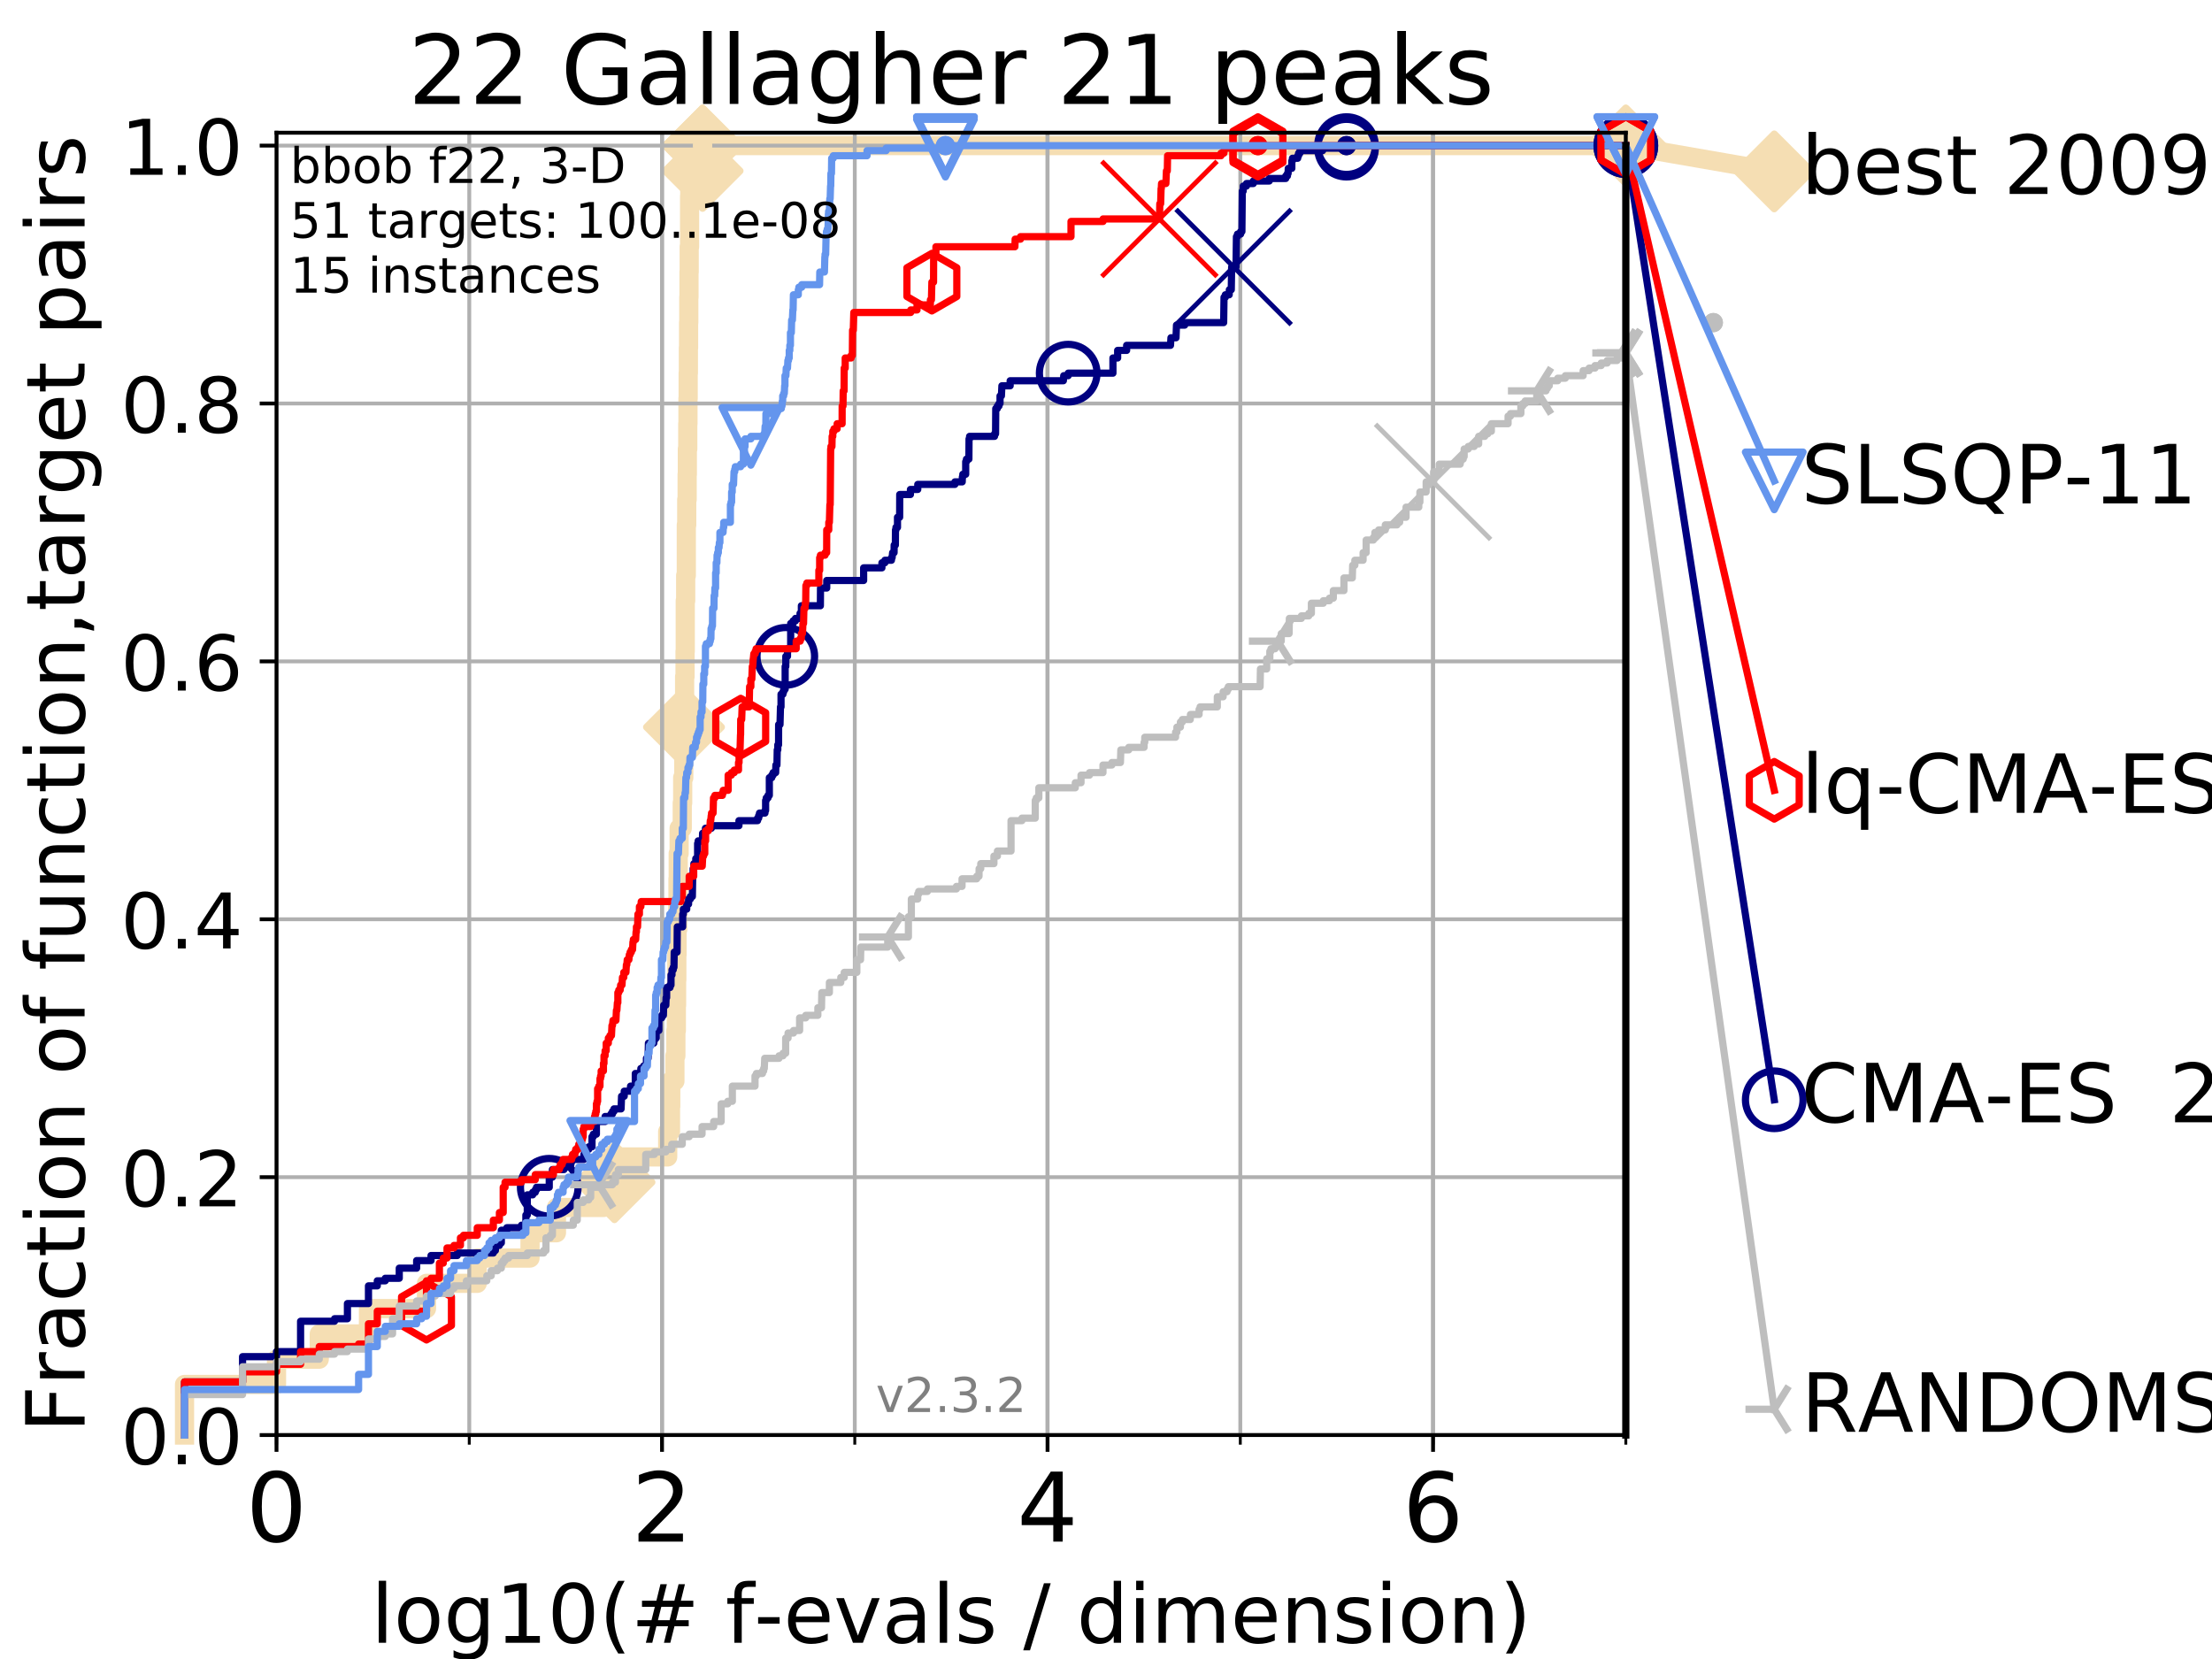 <?xml version="1.0" encoding="utf-8" standalone="no"?>
<!DOCTYPE svg PUBLIC "-//W3C//DTD SVG 1.1//EN"
  "http://www.w3.org/Graphics/SVG/1.1/DTD/svg11.dtd">
<!-- Created with matplotlib (https://matplotlib.org/) -->
<svg height="345.6pt" version="1.1" viewBox="0 0 460.8 345.6" width="460.8pt" xmlns="http://www.w3.org/2000/svg" xmlns:xlink="http://www.w3.org/1999/xlink">
 <defs>
  <style type="text/css">
*{stroke-linecap:butt;stroke-linejoin:round;}
  </style>
 </defs>
 <g id="figure_1">
  <g id="patch_1">
   <path d="M 0 345.6 
L 460.8 345.6 
L 460.8 0 
L 0 0 
z
" style="fill:#ffffff;"/>
  </g>
  <g id="axes_1">
   <g id="patch_2">
    <path d="M 57.6 298.944 
L 338.688 298.944 
L 338.688 27.648 
L 57.6 27.648 
z
" style="fill:#ffffff;"/>
   </g>
   <g id="line2d_1">
    <path d="M 38.441 298.944 
L 38.441 288.41 
L 57.6 288.41 
L 57.6 283.143 
L 66.508 283.143 
L 66.508 277.877 
L 76.759 277.877 
L 76.759 272.61 
L 88.847 272.61 
L 88.847 267.343 
L 99.418 267.343 
L 99.418 262.076 
L 110.415 262.076 
L 110.415 256.809 
L 115.918 256.809 
L 115.918 251.542 
L 125.706 251.542 
L 125.706 246.275 
L 128.006 246.275 
L 128.006 241.009 
L 139.091 241.009 
L 139.091 235.742 
L 139.678 235.742 
L 139.678 230.475 
L 139.731 230.475 
L 139.731 225.208 
L 140.599 225.208 
L 140.599 219.941 
L 140.797 219.941 
L 140.797 214.674 
L 140.896 214.674 
L 140.896 209.407 
L 140.944 209.407 
L 140.944 204.141 
L 140.993 204.141 
L 140.993 198.874 
L 141.042 198.874 
L 141.042 193.607 
L 141.187 193.607 
L 141.187 188.34 
L 141.235 188.34 
L 141.235 183.073 
L 141.283 183.073 
L 141.283 177.806 
L 141.474 177.806 
L 141.474 172.539 
L 142.125 172.539 
L 142.125 167.272 
L 142.216 167.272 
L 142.216 162.006 
L 142.442 162.006 
L 142.442 156.739 
L 142.486 156.739 
L 142.486 151.472 
L 142.531 151.472 
L 142.531 146.205 
L 142.62 146.205 
L 142.62 140.938 
L 142.708 140.938 
L 142.708 135.671 
L 142.753 135.671 
L 142.753 125.138 
L 142.84 125.138 
L 142.84 119.871 
L 142.971 119.871 
L 142.971 109.337 
L 143.058 109.337 
L 143.058 104.07 
L 143.144 104.07 
L 143.144 98.803 
L 143.187 98.803 
L 143.187 93.536 
L 143.273 93.536 
L 143.273 88.27 
L 143.316 88.27 
L 143.316 83.003 
L 143.358 83.003 
L 143.358 77.736 
L 143.401 77.736 
L 143.401 72.469 
L 143.443 72.469 
L 143.443 67.202 
L 143.486 67.202 
L 143.486 61.935 
L 143.528 61.935 
L 143.528 56.668 
L 143.57 56.668 
L 143.57 51.402 
L 143.654 51.402 
L 143.654 40.868 
L 143.695 40.868 
L 143.695 35.601 
L 146.36 35.601 
L 146.36 30.334 
L 338.688 30.334 
" style="fill:none;stroke:#f5deb3;stroke-linecap:square;stroke-width:4;"/>
   </g>
   <g id="line2d_2">
    <defs>
     <path d="M -0 7.778 
L 7.778 0 
L 0 -7.778 
L -7.778 -0 
z
" id="m493618a455" style="stroke:#f5deb3;stroke-linejoin:miter;stroke-width:1.5;"/>
    </defs>
    <g>
     <use style="fill:#f5deb3;stroke:#f5deb3;stroke-linejoin:miter;stroke-width:1.5;" x="128.006" xlink:href="#m493618a455" y="246.275"/>
     <use style="fill:#f5deb3;stroke:#f5deb3;stroke-linejoin:miter;stroke-width:1.5;" x="142.486" xlink:href="#m493618a455" y="151.472"/>
     <use style="fill:#f5deb3;stroke:#f5deb3;stroke-linejoin:miter;stroke-width:1.5;" x="146.36" xlink:href="#m493618a455" y="35.601"/>
     <use style="fill:#f5deb3;stroke:#f5deb3;stroke-linejoin:miter;stroke-width:1.5;" x="146.36" xlink:href="#m493618a455" y="30.334"/>
     <use style="fill:#f5deb3;stroke:#f5deb3;stroke-linejoin:miter;stroke-width:1.5;" x="146.36" xlink:href="#m493618a455" y="30.334"/>
     <use style="fill:#f5deb3;stroke:#f5deb3;stroke-linejoin:miter;stroke-width:1.5;" x="338.688" xlink:href="#m493618a455" y="30.334"/>
    </g>
   </g>
   <g id="line2d_3">
    <path style="fill:none;stroke:#f5deb3;stroke-linecap:square;stroke-width:4;"/>
    <g/>
   </g>
   <g id="line2d_4">
    <path d="M 338.688 30.334 
L 369.608 35.706 
" style="fill:none;stroke:#f5deb3;stroke-linecap:square;stroke-width:4;"/>
    <g>
     <use style="fill:#f5deb3;stroke:#f5deb3;stroke-linejoin:miter;stroke-width:1.5;" x="338.688" xlink:href="#m493618a455" y="30.334"/>
     <use style="fill:#f5deb3;stroke:#f5deb3;stroke-linejoin:miter;stroke-width:1.5;" x="369.608" xlink:href="#m493618a455" y="35.706"/>
    </g>
   </g>
   <g id="matplotlib.axis_1">
    <g id="xtick_1">
     <g id="line2d_5">
      <path clip-path="url(#paf3d015e4a)" d="M 57.6 298.944 
L 57.6 27.648 
" style="fill:none;stroke:#b0b0b0;stroke-linecap:square;stroke-width:0.8;"/>
     </g>
     <g id="line2d_6">
      <defs>
       <path d="M 0 0 
L 0 3.5 
" id="mfbca7a37e5" style="stroke:#000000;stroke-width:0.8;"/>
      </defs>
      <g>
       <use style="stroke:#000000;stroke-width:0.8;" x="57.6" xlink:href="#mfbca7a37e5" y="298.944"/>
      </g>
     </g>
     <g id="text_1">
      <!-- 0 -->
      <defs>
       <path d="M 31.781 66.406 
Q 24.172 66.406 20.328 58.906 
Q 16.5 51.422 16.5 36.375 
Q 16.5 21.391 20.328 13.891 
Q 24.172 6.391 31.781 6.391 
Q 39.453 6.391 43.281 13.891 
Q 47.125 21.391 47.125 36.375 
Q 47.125 51.422 43.281 58.906 
Q 39.453 66.406 31.781 66.406 
z
M 31.781 74.219 
Q 44.047 74.219 50.516 64.516 
Q 56.984 54.828 56.984 36.375 
Q 56.984 17.969 50.516 8.266 
Q 44.047 -1.422 31.781 -1.422 
Q 19.531 -1.422 13.062 8.266 
Q 6.594 17.969 6.594 36.375 
Q 6.594 54.828 13.062 64.516 
Q 19.531 74.219 31.781 74.219 
z
" id="DejaVuSans-48"/>
      </defs>
      <g transform="translate(51.237 321.141)scale(0.2 -0.2)">
       <use xlink:href="#DejaVuSans-48"/>
      </g>
     </g>
    </g>
    <g id="xtick_2">
     <g id="line2d_7">
      <path clip-path="url(#paf3d015e4a)" d="M 137.911 298.944 
L 137.911 27.648 
" style="fill:none;stroke:#b0b0b0;stroke-linecap:square;stroke-width:0.8;"/>
     </g>
     <g id="line2d_8">
      <g>
       <use style="stroke:#000000;stroke-width:0.8;" x="137.911" xlink:href="#mfbca7a37e5" y="298.944"/>
      </g>
     </g>
     <g id="text_2">
      <!-- 2 -->
      <defs>
       <path d="M 19.188 8.297 
L 53.609 8.297 
L 53.609 0 
L 7.328 0 
L 7.328 8.297 
Q 12.938 14.109 22.625 23.891 
Q 32.328 33.688 34.812 36.531 
Q 39.547 41.844 41.422 45.531 
Q 43.312 49.219 43.312 52.781 
Q 43.312 58.594 39.234 62.25 
Q 35.156 65.922 28.609 65.922 
Q 23.969 65.922 18.812 64.312 
Q 13.672 62.703 7.812 59.422 
L 7.812 69.391 
Q 13.766 71.781 18.938 73 
Q 24.125 74.219 28.422 74.219 
Q 39.75 74.219 46.484 68.547 
Q 53.219 62.891 53.219 53.422 
Q 53.219 48.922 51.531 44.891 
Q 49.859 40.875 45.406 35.406 
Q 44.188 33.984 37.641 27.219 
Q 31.109 20.453 19.188 8.297 
z
" id="DejaVuSans-50"/>
      </defs>
      <g transform="translate(131.548 321.141)scale(0.2 -0.2)">
       <use xlink:href="#DejaVuSans-50"/>
      </g>
     </g>
    </g>
    <g id="xtick_3">
     <g id="line2d_9">
      <path clip-path="url(#paf3d015e4a)" d="M 218.222 298.944 
L 218.222 27.648 
" style="fill:none;stroke:#b0b0b0;stroke-linecap:square;stroke-width:0.8;"/>
     </g>
     <g id="line2d_10">
      <g>
       <use style="stroke:#000000;stroke-width:0.8;" x="218.222" xlink:href="#mfbca7a37e5" y="298.944"/>
      </g>
     </g>
     <g id="text_3">
      <!-- 4 -->
      <defs>
       <path d="M 37.797 64.312 
L 12.891 25.391 
L 37.797 25.391 
z
M 35.203 72.906 
L 47.609 72.906 
L 47.609 25.391 
L 58.016 25.391 
L 58.016 17.188 
L 47.609 17.188 
L 47.609 0 
L 37.797 0 
L 37.797 17.188 
L 4.891 17.188 
L 4.891 26.703 
z
" id="DejaVuSans-52"/>
      </defs>
      <g transform="translate(211.859 321.141)scale(0.2 -0.2)">
       <use xlink:href="#DejaVuSans-52"/>
      </g>
     </g>
    </g>
    <g id="xtick_4">
     <g id="line2d_11">
      <path clip-path="url(#paf3d015e4a)" d="M 298.533 298.944 
L 298.533 27.648 
" style="fill:none;stroke:#b0b0b0;stroke-linecap:square;stroke-width:0.8;"/>
     </g>
     <g id="line2d_12">
      <g>
       <use style="stroke:#000000;stroke-width:0.8;" x="298.533" xlink:href="#mfbca7a37e5" y="298.944"/>
      </g>
     </g>
     <g id="text_4">
      <!-- 6 -->
      <defs>
       <path d="M 33.016 40.375 
Q 26.375 40.375 22.484 35.828 
Q 18.609 31.297 18.609 23.391 
Q 18.609 15.531 22.484 10.953 
Q 26.375 6.391 33.016 6.391 
Q 39.656 6.391 43.531 10.953 
Q 47.406 15.531 47.406 23.391 
Q 47.406 31.297 43.531 35.828 
Q 39.656 40.375 33.016 40.375 
z
M 52.594 71.297 
L 52.594 62.312 
Q 48.875 64.062 45.094 64.984 
Q 41.312 65.922 37.594 65.922 
Q 27.828 65.922 22.672 59.328 
Q 17.531 52.734 16.797 39.406 
Q 19.672 43.656 24.016 45.922 
Q 28.375 48.188 33.594 48.188 
Q 44.578 48.188 50.953 41.516 
Q 57.328 34.859 57.328 23.391 
Q 57.328 12.156 50.688 5.359 
Q 44.047 -1.422 33.016 -1.422 
Q 20.359 -1.422 13.672 8.266 
Q 6.984 17.969 6.984 36.375 
Q 6.984 53.656 15.188 63.938 
Q 23.391 74.219 37.203 74.219 
Q 40.922 74.219 44.703 73.484 
Q 48.484 72.75 52.594 71.297 
z
" id="DejaVuSans-54"/>
      </defs>
      <g transform="translate(292.17 321.141)scale(0.2 -0.2)">
       <use xlink:href="#DejaVuSans-54"/>
      </g>
     </g>
    </g>
    <g id="xtick_5">
     <g id="line2d_13">
      <path clip-path="url(#paf3d015e4a)" d="M 57.6 298.944 
L 57.6 27.648 
" style="fill:none;stroke:#b0b0b0;stroke-linecap:square;stroke-width:0.8;"/>
     </g>
     <g id="line2d_14">
      <defs>
       <path d="M 0 0 
L 0 2 
" id="ma20c4d65ab" style="stroke:#000000;stroke-width:0.6;"/>
      </defs>
      <g>
       <use style="stroke:#000000;stroke-width:0.6;" x="57.6" xlink:href="#ma20c4d65ab" y="298.944"/>
      </g>
     </g>
    </g>
    <g id="xtick_6">
     <g id="line2d_15">
      <path clip-path="url(#paf3d015e4a)" d="M 97.755 298.944 
L 97.755 27.648 
" style="fill:none;stroke:#b0b0b0;stroke-linecap:square;stroke-width:0.8;"/>
     </g>
     <g id="line2d_16">
      <g>
       <use style="stroke:#000000;stroke-width:0.6;" x="97.755" xlink:href="#ma20c4d65ab" y="298.944"/>
      </g>
     </g>
    </g>
    <g id="xtick_7">
     <g id="line2d_17">
      <path clip-path="url(#paf3d015e4a)" d="M 137.911 298.944 
L 137.911 27.648 
" style="fill:none;stroke:#b0b0b0;stroke-linecap:square;stroke-width:0.8;"/>
     </g>
     <g id="line2d_18">
      <g>
       <use style="stroke:#000000;stroke-width:0.6;" x="137.911" xlink:href="#ma20c4d65ab" y="298.944"/>
      </g>
     </g>
    </g>
    <g id="xtick_8">
     <g id="line2d_19">
      <path clip-path="url(#paf3d015e4a)" d="M 178.066 298.944 
L 178.066 27.648 
" style="fill:none;stroke:#b0b0b0;stroke-linecap:square;stroke-width:0.8;"/>
     </g>
     <g id="line2d_20">
      <g>
       <use style="stroke:#000000;stroke-width:0.6;" x="178.066" xlink:href="#ma20c4d65ab" y="298.944"/>
      </g>
     </g>
    </g>
    <g id="xtick_9">
     <g id="line2d_21">
      <path clip-path="url(#paf3d015e4a)" d="M 218.222 298.944 
L 218.222 27.648 
" style="fill:none;stroke:#b0b0b0;stroke-linecap:square;stroke-width:0.8;"/>
     </g>
     <g id="line2d_22">
      <g>
       <use style="stroke:#000000;stroke-width:0.6;" x="218.222" xlink:href="#ma20c4d65ab" y="298.944"/>
      </g>
     </g>
    </g>
    <g id="xtick_10">
     <g id="line2d_23">
      <path clip-path="url(#paf3d015e4a)" d="M 258.377 298.944 
L 258.377 27.648 
" style="fill:none;stroke:#b0b0b0;stroke-linecap:square;stroke-width:0.8;"/>
     </g>
     <g id="line2d_24">
      <g>
       <use style="stroke:#000000;stroke-width:0.6;" x="258.377" xlink:href="#ma20c4d65ab" y="298.944"/>
      </g>
     </g>
    </g>
    <g id="xtick_11">
     <g id="line2d_25">
      <path clip-path="url(#paf3d015e4a)" d="M 298.533 298.944 
L 298.533 27.648 
" style="fill:none;stroke:#b0b0b0;stroke-linecap:square;stroke-width:0.8;"/>
     </g>
     <g id="line2d_26">
      <g>
       <use style="stroke:#000000;stroke-width:0.6;" x="298.533" xlink:href="#ma20c4d65ab" y="298.944"/>
      </g>
     </g>
    </g>
    <g id="xtick_12">
     <g id="line2d_27">
      <path clip-path="url(#paf3d015e4a)" d="M 338.688 298.944 
L 338.688 27.648 
" style="fill:none;stroke:#b0b0b0;stroke-linecap:square;stroke-width:0.8;"/>
     </g>
     <g id="line2d_28">
      <g>
       <use style="stroke:#000000;stroke-width:0.6;" x="338.688" xlink:href="#ma20c4d65ab" y="298.944"/>
      </g>
     </g>
    </g>
    <g id="text_5">
     <!-- log10(# f-evals / dimension) -->
     <defs>
      <path d="M 9.422 75.984 
L 18.406 75.984 
L 18.406 0 
L 9.422 0 
z
" id="DejaVuSans-108"/>
      <path d="M 30.609 48.391 
Q 23.391 48.391 19.188 42.75 
Q 14.984 37.109 14.984 27.297 
Q 14.984 17.484 19.156 11.844 
Q 23.344 6.203 30.609 6.203 
Q 37.797 6.203 41.984 11.859 
Q 46.188 17.531 46.188 27.297 
Q 46.188 37.016 41.984 42.703 
Q 37.797 48.391 30.609 48.391 
z
M 30.609 56 
Q 42.328 56 49.016 48.375 
Q 55.719 40.766 55.719 27.297 
Q 55.719 13.875 49.016 6.219 
Q 42.328 -1.422 30.609 -1.422 
Q 18.844 -1.422 12.172 6.219 
Q 5.516 13.875 5.516 27.297 
Q 5.516 40.766 12.172 48.375 
Q 18.844 56 30.609 56 
z
" id="DejaVuSans-111"/>
      <path d="M 45.406 27.984 
Q 45.406 37.75 41.375 43.109 
Q 37.359 48.484 30.078 48.484 
Q 22.859 48.484 18.828 43.109 
Q 14.797 37.75 14.797 27.984 
Q 14.797 18.266 18.828 12.891 
Q 22.859 7.516 30.078 7.516 
Q 37.359 7.516 41.375 12.891 
Q 45.406 18.266 45.406 27.984 
z
M 54.391 6.781 
Q 54.391 -7.172 48.188 -13.984 
Q 42 -20.797 29.203 -20.797 
Q 24.469 -20.797 20.266 -20.094 
Q 16.062 -19.391 12.109 -17.922 
L 12.109 -9.188 
Q 16.062 -11.328 19.922 -12.344 
Q 23.781 -13.375 27.781 -13.375 
Q 36.625 -13.375 41.016 -8.766 
Q 45.406 -4.156 45.406 5.172 
L 45.406 9.625 
Q 42.625 4.781 38.281 2.391 
Q 33.938 0 27.875 0 
Q 17.828 0 11.672 7.656 
Q 5.516 15.328 5.516 27.984 
Q 5.516 40.672 11.672 48.328 
Q 17.828 56 27.875 56 
Q 33.938 56 38.281 53.609 
Q 42.625 51.219 45.406 46.391 
L 45.406 54.688 
L 54.391 54.688 
z
" id="DejaVuSans-103"/>
      <path d="M 12.406 8.297 
L 28.516 8.297 
L 28.516 63.922 
L 10.984 60.406 
L 10.984 69.391 
L 28.422 72.906 
L 38.281 72.906 
L 38.281 8.297 
L 54.391 8.297 
L 54.391 0 
L 12.406 0 
z
" id="DejaVuSans-49"/>
      <path d="M 31 75.875 
Q 24.469 64.656 21.281 53.656 
Q 18.109 42.672 18.109 31.391 
Q 18.109 20.125 21.312 9.062 
Q 24.516 -2 31 -13.188 
L 23.188 -13.188 
Q 15.875 -1.703 12.234 9.375 
Q 8.594 20.453 8.594 31.391 
Q 8.594 42.281 12.203 53.312 
Q 15.828 64.359 23.188 75.875 
z
" id="DejaVuSans-40"/>
      <path d="M 51.125 44 
L 36.922 44 
L 32.812 27.688 
L 47.125 27.688 
z
M 43.797 71.781 
L 38.719 51.516 
L 52.984 51.516 
L 58.109 71.781 
L 65.922 71.781 
L 60.891 51.516 
L 76.125 51.516 
L 76.125 44 
L 58.984 44 
L 54.984 27.688 
L 70.516 27.688 
L 70.516 20.219 
L 53.078 20.219 
L 48 0 
L 40.188 0 
L 45.219 20.219 
L 30.906 20.219 
L 25.875 0 
L 18.016 0 
L 23.094 20.219 
L 7.719 20.219 
L 7.719 27.688 
L 24.906 27.688 
L 29 44 
L 13.281 44 
L 13.281 51.516 
L 30.906 51.516 
L 35.891 71.781 
z
" id="DejaVuSans-35"/>
      <path id="DejaVuSans-32"/>
      <path d="M 37.109 75.984 
L 37.109 68.5 
L 28.516 68.5 
Q 23.688 68.5 21.797 66.547 
Q 19.922 64.594 19.922 59.516 
L 19.922 54.688 
L 34.719 54.688 
L 34.719 47.703 
L 19.922 47.703 
L 19.922 0 
L 10.891 0 
L 10.891 47.703 
L 2.297 47.703 
L 2.297 54.688 
L 10.891 54.688 
L 10.891 58.5 
Q 10.891 67.625 15.141 71.797 
Q 19.391 75.984 28.609 75.984 
z
" id="DejaVuSans-102"/>
      <path d="M 4.891 31.391 
L 31.203 31.391 
L 31.203 23.391 
L 4.891 23.391 
z
" id="DejaVuSans-45"/>
      <path d="M 56.203 29.594 
L 56.203 25.203 
L 14.891 25.203 
Q 15.484 15.922 20.484 11.062 
Q 25.484 6.203 34.422 6.203 
Q 39.594 6.203 44.453 7.469 
Q 49.312 8.734 54.109 11.281 
L 54.109 2.781 
Q 49.266 0.734 44.188 -0.344 
Q 39.109 -1.422 33.891 -1.422 
Q 20.797 -1.422 13.156 6.188 
Q 5.516 13.812 5.516 26.812 
Q 5.516 40.234 12.766 48.109 
Q 20.016 56 32.328 56 
Q 43.359 56 49.781 48.891 
Q 56.203 41.797 56.203 29.594 
z
M 47.219 32.234 
Q 47.125 39.594 43.094 43.984 
Q 39.062 48.391 32.422 48.391 
Q 24.906 48.391 20.391 44.141 
Q 15.875 39.891 15.188 32.172 
z
" id="DejaVuSans-101"/>
      <path d="M 2.984 54.688 
L 12.5 54.688 
L 29.594 8.797 
L 46.688 54.688 
L 56.203 54.688 
L 35.688 0 
L 23.484 0 
z
" id="DejaVuSans-118"/>
      <path d="M 34.281 27.484 
Q 23.391 27.484 19.188 25 
Q 14.984 22.516 14.984 16.5 
Q 14.984 11.719 18.141 8.906 
Q 21.297 6.109 26.703 6.109 
Q 34.188 6.109 38.703 11.406 
Q 43.219 16.703 43.219 25.484 
L 43.219 27.484 
z
M 52.203 31.203 
L 52.203 0 
L 43.219 0 
L 43.219 8.297 
Q 40.141 3.328 35.547 0.953 
Q 30.953 -1.422 24.312 -1.422 
Q 15.922 -1.422 10.953 3.297 
Q 6 8.016 6 15.922 
Q 6 25.141 12.172 29.828 
Q 18.359 34.516 30.609 34.516 
L 43.219 34.516 
L 43.219 35.406 
Q 43.219 41.609 39.141 45 
Q 35.062 48.391 27.688 48.391 
Q 23 48.391 18.547 47.266 
Q 14.109 46.141 10.016 43.891 
L 10.016 52.203 
Q 14.938 54.109 19.578 55.047 
Q 24.219 56 28.609 56 
Q 40.484 56 46.344 49.844 
Q 52.203 43.703 52.203 31.203 
z
" id="DejaVuSans-97"/>
      <path d="M 44.281 53.078 
L 44.281 44.578 
Q 40.484 46.531 36.375 47.5 
Q 32.281 48.484 27.875 48.484 
Q 21.188 48.484 17.844 46.438 
Q 14.5 44.391 14.5 40.281 
Q 14.5 37.156 16.891 35.375 
Q 19.281 33.594 26.516 31.984 
L 29.594 31.297 
Q 39.156 29.25 43.188 25.516 
Q 47.219 21.781 47.219 15.094 
Q 47.219 7.469 41.188 3.016 
Q 35.156 -1.422 24.609 -1.422 
Q 20.219 -1.422 15.453 -0.562 
Q 10.688 0.297 5.422 2 
L 5.422 11.281 
Q 10.406 8.688 15.234 7.391 
Q 20.062 6.109 24.812 6.109 
Q 31.156 6.109 34.562 8.281 
Q 37.984 10.453 37.984 14.406 
Q 37.984 18.062 35.516 20.016 
Q 33.062 21.969 24.703 23.781 
L 21.578 24.516 
Q 13.234 26.266 9.516 29.906 
Q 5.812 33.547 5.812 39.891 
Q 5.812 47.609 11.281 51.797 
Q 16.75 56 26.812 56 
Q 31.781 56 36.172 55.266 
Q 40.578 54.547 44.281 53.078 
z
" id="DejaVuSans-115"/>
      <path d="M 25.391 72.906 
L 33.688 72.906 
L 8.297 -9.281 
L 0 -9.281 
z
" id="DejaVuSans-47"/>
      <path d="M 45.406 46.391 
L 45.406 75.984 
L 54.391 75.984 
L 54.391 0 
L 45.406 0 
L 45.406 8.203 
Q 42.578 3.328 38.25 0.953 
Q 33.938 -1.422 27.875 -1.422 
Q 17.969 -1.422 11.734 6.484 
Q 5.516 14.406 5.516 27.297 
Q 5.516 40.188 11.734 48.094 
Q 17.969 56 27.875 56 
Q 33.938 56 38.25 53.625 
Q 42.578 51.266 45.406 46.391 
z
M 14.797 27.297 
Q 14.797 17.391 18.875 11.75 
Q 22.953 6.109 30.078 6.109 
Q 37.203 6.109 41.297 11.75 
Q 45.406 17.391 45.406 27.297 
Q 45.406 37.203 41.297 42.844 
Q 37.203 48.484 30.078 48.484 
Q 22.953 48.484 18.875 42.844 
Q 14.797 37.203 14.797 27.297 
z
" id="DejaVuSans-100"/>
      <path d="M 9.422 54.688 
L 18.406 54.688 
L 18.406 0 
L 9.422 0 
z
M 9.422 75.984 
L 18.406 75.984 
L 18.406 64.594 
L 9.422 64.594 
z
" id="DejaVuSans-105"/>
      <path d="M 52 44.188 
Q 55.375 50.25 60.062 53.125 
Q 64.75 56 71.094 56 
Q 79.641 56 84.281 50.016 
Q 88.922 44.047 88.922 33.016 
L 88.922 0 
L 79.891 0 
L 79.891 32.719 
Q 79.891 40.578 77.094 44.375 
Q 74.312 48.188 68.609 48.188 
Q 61.625 48.188 57.562 43.547 
Q 53.516 38.922 53.516 30.906 
L 53.516 0 
L 44.484 0 
L 44.484 32.719 
Q 44.484 40.625 41.703 44.406 
Q 38.922 48.188 33.109 48.188 
Q 26.219 48.188 22.156 43.531 
Q 18.109 38.875 18.109 30.906 
L 18.109 0 
L 9.078 0 
L 9.078 54.688 
L 18.109 54.688 
L 18.109 46.188 
Q 21.188 51.219 25.484 53.609 
Q 29.781 56 35.688 56 
Q 41.656 56 45.828 52.969 
Q 50 49.953 52 44.188 
z
" id="DejaVuSans-109"/>
      <path d="M 54.891 33.016 
L 54.891 0 
L 45.906 0 
L 45.906 32.719 
Q 45.906 40.484 42.875 44.328 
Q 39.844 48.188 33.797 48.188 
Q 26.516 48.188 22.312 43.547 
Q 18.109 38.922 18.109 30.906 
L 18.109 0 
L 9.078 0 
L 9.078 54.688 
L 18.109 54.688 
L 18.109 46.188 
Q 21.344 51.125 25.703 53.562 
Q 30.078 56 35.797 56 
Q 45.219 56 50.047 50.172 
Q 54.891 44.344 54.891 33.016 
z
" id="DejaVuSans-110"/>
      <path d="M 8.016 75.875 
L 15.828 75.875 
Q 23.141 64.359 26.781 53.312 
Q 30.422 42.281 30.422 31.391 
Q 30.422 20.453 26.781 9.375 
Q 23.141 -1.703 15.828 -13.188 
L 8.016 -13.188 
Q 14.5 -2 17.703 9.062 
Q 20.906 20.125 20.906 31.391 
Q 20.906 42.672 17.703 53.656 
Q 14.5 64.656 8.016 75.875 
z
" id="DejaVuSans-41"/>
     </defs>
     <g transform="translate(77.303 342.218)scale(0.17 -0.17)">
      <use xlink:href="#DejaVuSans-108"/>
      <use x="27.783" xlink:href="#DejaVuSans-111"/>
      <use x="88.965" xlink:href="#DejaVuSans-103"/>
      <use x="152.441" xlink:href="#DejaVuSans-49"/>
      <use x="216.064" xlink:href="#DejaVuSans-48"/>
      <use x="279.688" xlink:href="#DejaVuSans-40"/>
      <use x="318.701" xlink:href="#DejaVuSans-35"/>
      <use x="402.49" xlink:href="#DejaVuSans-32"/>
      <use x="434.277" xlink:href="#DejaVuSans-102"/>
      <use x="469.404" xlink:href="#DejaVuSans-45"/>
      <use x="505.488" xlink:href="#DejaVuSans-101"/>
      <use x="567.012" xlink:href="#DejaVuSans-118"/>
      <use x="626.191" xlink:href="#DejaVuSans-97"/>
      <use x="687.471" xlink:href="#DejaVuSans-108"/>
      <use x="715.254" xlink:href="#DejaVuSans-115"/>
      <use x="767.354" xlink:href="#DejaVuSans-32"/>
      <use x="799.141" xlink:href="#DejaVuSans-47"/>
      <use x="832.832" xlink:href="#DejaVuSans-32"/>
      <use x="864.619" xlink:href="#DejaVuSans-100"/>
      <use x="928.096" xlink:href="#DejaVuSans-105"/>
      <use x="955.879" xlink:href="#DejaVuSans-109"/>
      <use x="1053.291" xlink:href="#DejaVuSans-101"/>
      <use x="1114.814" xlink:href="#DejaVuSans-110"/>
      <use x="1178.193" xlink:href="#DejaVuSans-115"/>
      <use x="1230.293" xlink:href="#DejaVuSans-105"/>
      <use x="1258.076" xlink:href="#DejaVuSans-111"/>
      <use x="1319.258" xlink:href="#DejaVuSans-110"/>
      <use x="1382.637" xlink:href="#DejaVuSans-41"/>
     </g>
    </g>
   </g>
   <g id="matplotlib.axis_2">
    <g id="ytick_1">
     <g id="line2d_29">
      <path clip-path="url(#paf3d015e4a)" d="M 57.6 298.944 
L 338.688 298.944 
" style="fill:none;stroke:#b0b0b0;stroke-linecap:square;stroke-width:0.8;"/>
     </g>
     <g id="line2d_30">
      <defs>
       <path d="M 0 0 
L -3.5 0 
" id="mb5cc3ea3b7" style="stroke:#000000;stroke-width:0.8;"/>
      </defs>
      <g>
       <use style="stroke:#000000;stroke-width:0.8;" x="57.6" xlink:href="#mb5cc3ea3b7" y="298.944"/>
      </g>
     </g>
     <g id="text_6">
      <!-- 0.0 -->
      <defs>
       <path d="M 10.688 12.406 
L 21 12.406 
L 21 0 
L 10.688 0 
z
" id="DejaVuSans-46"/>
      </defs>
      <g transform="translate(25.155 305.023)scale(0.16 -0.16)">
       <use xlink:href="#DejaVuSans-48"/>
       <use x="63.623" xlink:href="#DejaVuSans-46"/>
       <use x="95.41" xlink:href="#DejaVuSans-48"/>
      </g>
     </g>
    </g>
    <g id="ytick_2">
     <g id="line2d_31">
      <path clip-path="url(#paf3d015e4a)" d="M 57.6 245.222 
L 338.688 245.222 
" style="fill:none;stroke:#b0b0b0;stroke-linecap:square;stroke-width:0.8;"/>
     </g>
     <g id="line2d_32">
      <g>
       <use style="stroke:#000000;stroke-width:0.8;" x="57.6" xlink:href="#mb5cc3ea3b7" y="245.222"/>
      </g>
     </g>
     <g id="text_7">
      <!-- 0.2 -->
      <g transform="translate(25.155 251.301)scale(0.16 -0.16)">
       <use xlink:href="#DejaVuSans-48"/>
       <use x="63.623" xlink:href="#DejaVuSans-46"/>
       <use x="95.41" xlink:href="#DejaVuSans-50"/>
      </g>
     </g>
    </g>
    <g id="ytick_3">
     <g id="line2d_33">
      <path clip-path="url(#paf3d015e4a)" d="M 57.6 191.5 
L 338.688 191.5 
" style="fill:none;stroke:#b0b0b0;stroke-linecap:square;stroke-width:0.8;"/>
     </g>
     <g id="line2d_34">
      <g>
       <use style="stroke:#000000;stroke-width:0.8;" x="57.6" xlink:href="#mb5cc3ea3b7" y="191.5"/>
      </g>
     </g>
     <g id="text_8">
      <!-- 0.4 -->
      <g transform="translate(25.155 197.579)scale(0.16 -0.16)">
       <use xlink:href="#DejaVuSans-48"/>
       <use x="63.623" xlink:href="#DejaVuSans-46"/>
       <use x="95.41" xlink:href="#DejaVuSans-52"/>
      </g>
     </g>
    </g>
    <g id="ytick_4">
     <g id="line2d_35">
      <path clip-path="url(#paf3d015e4a)" d="M 57.6 137.778 
L 338.688 137.778 
" style="fill:none;stroke:#b0b0b0;stroke-linecap:square;stroke-width:0.8;"/>
     </g>
     <g id="line2d_36">
      <g>
       <use style="stroke:#000000;stroke-width:0.8;" x="57.6" xlink:href="#mb5cc3ea3b7" y="137.778"/>
      </g>
     </g>
     <g id="text_9">
      <!-- 0.6 -->
      <g transform="translate(25.155 143.857)scale(0.16 -0.16)">
       <use xlink:href="#DejaVuSans-48"/>
       <use x="63.623" xlink:href="#DejaVuSans-46"/>
       <use x="95.41" xlink:href="#DejaVuSans-54"/>
      </g>
     </g>
    </g>
    <g id="ytick_5">
     <g id="line2d_37">
      <path clip-path="url(#paf3d015e4a)" d="M 57.6 84.056 
L 338.688 84.056 
" style="fill:none;stroke:#b0b0b0;stroke-linecap:square;stroke-width:0.8;"/>
     </g>
     <g id="line2d_38">
      <g>
       <use style="stroke:#000000;stroke-width:0.8;" x="57.6" xlink:href="#mb5cc3ea3b7" y="84.056"/>
      </g>
     </g>
     <g id="text_10">
      <!-- 0.8 -->
      <defs>
       <path d="M 31.781 34.625 
Q 24.75 34.625 20.719 30.859 
Q 16.703 27.094 16.703 20.516 
Q 16.703 13.922 20.719 10.156 
Q 24.75 6.391 31.781 6.391 
Q 38.812 6.391 42.859 10.172 
Q 46.922 13.969 46.922 20.516 
Q 46.922 27.094 42.891 30.859 
Q 38.875 34.625 31.781 34.625 
z
M 21.922 38.812 
Q 15.578 40.375 12.031 44.719 
Q 8.5 49.078 8.5 55.328 
Q 8.5 64.062 14.719 69.141 
Q 20.953 74.219 31.781 74.219 
Q 42.672 74.219 48.875 69.141 
Q 55.078 64.062 55.078 55.328 
Q 55.078 49.078 51.531 44.719 
Q 48 40.375 41.703 38.812 
Q 48.828 37.156 52.797 32.312 
Q 56.781 27.484 56.781 20.516 
Q 56.781 9.906 50.312 4.234 
Q 43.844 -1.422 31.781 -1.422 
Q 19.734 -1.422 13.25 4.234 
Q 6.781 9.906 6.781 20.516 
Q 6.781 27.484 10.781 32.312 
Q 14.797 37.156 21.922 38.812 
z
M 18.312 54.391 
Q 18.312 48.734 21.844 45.562 
Q 25.391 42.391 31.781 42.391 
Q 38.141 42.391 41.719 45.562 
Q 45.312 48.734 45.312 54.391 
Q 45.312 60.062 41.719 63.234 
Q 38.141 66.406 31.781 66.406 
Q 25.391 66.406 21.844 63.234 
Q 18.312 60.062 18.312 54.391 
z
" id="DejaVuSans-56"/>
      </defs>
      <g transform="translate(25.155 90.135)scale(0.16 -0.16)">
       <use xlink:href="#DejaVuSans-48"/>
       <use x="63.623" xlink:href="#DejaVuSans-46"/>
       <use x="95.41" xlink:href="#DejaVuSans-56"/>
      </g>
     </g>
    </g>
    <g id="ytick_6">
     <g id="line2d_39">
      <path clip-path="url(#paf3d015e4a)" d="M 57.6 30.334 
L 338.688 30.334 
" style="fill:none;stroke:#b0b0b0;stroke-linecap:square;stroke-width:0.8;"/>
     </g>
     <g id="line2d_40">
      <g>
       <use style="stroke:#000000;stroke-width:0.8;" x="57.6" xlink:href="#mb5cc3ea3b7" y="30.334"/>
      </g>
     </g>
     <g id="text_11">
      <!-- 1.0 -->
      <g transform="translate(25.155 36.413)scale(0.16 -0.16)">
       <use xlink:href="#DejaVuSans-49"/>
       <use x="63.623" xlink:href="#DejaVuSans-46"/>
       <use x="95.41" xlink:href="#DejaVuSans-48"/>
      </g>
     </g>
    </g>
    <g id="text_12">
     <!-- Fraction of function,target pairs -->
     <defs>
      <path d="M 9.812 72.906 
L 51.703 72.906 
L 51.703 64.594 
L 19.672 64.594 
L 19.672 43.109 
L 48.578 43.109 
L 48.578 34.812 
L 19.672 34.812 
L 19.672 0 
L 9.812 0 
z
" id="DejaVuSans-70"/>
      <path d="M 41.109 46.297 
Q 39.594 47.172 37.812 47.578 
Q 36.031 48 33.891 48 
Q 26.266 48 22.188 43.047 
Q 18.109 38.094 18.109 28.812 
L 18.109 0 
L 9.078 0 
L 9.078 54.688 
L 18.109 54.688 
L 18.109 46.188 
Q 20.953 51.172 25.484 53.578 
Q 30.031 56 36.531 56 
Q 37.453 56 38.578 55.875 
Q 39.703 55.766 41.062 55.516 
z
" id="DejaVuSans-114"/>
      <path d="M 48.781 52.594 
L 48.781 44.188 
Q 44.969 46.297 41.141 47.344 
Q 37.312 48.391 33.406 48.391 
Q 24.656 48.391 19.812 42.844 
Q 14.984 37.312 14.984 27.297 
Q 14.984 17.281 19.812 11.734 
Q 24.656 6.203 33.406 6.203 
Q 37.312 6.203 41.141 7.25 
Q 44.969 8.297 48.781 10.406 
L 48.781 2.094 
Q 45.016 0.344 40.984 -0.531 
Q 36.969 -1.422 32.422 -1.422 
Q 20.062 -1.422 12.781 6.344 
Q 5.516 14.109 5.516 27.297 
Q 5.516 40.672 12.859 48.328 
Q 20.219 56 33.016 56 
Q 37.156 56 41.109 55.141 
Q 45.062 54.297 48.781 52.594 
z
" id="DejaVuSans-99"/>
      <path d="M 18.312 70.219 
L 18.312 54.688 
L 36.812 54.688 
L 36.812 47.703 
L 18.312 47.703 
L 18.312 18.016 
Q 18.312 11.328 20.141 9.422 
Q 21.969 7.516 27.594 7.516 
L 36.812 7.516 
L 36.812 0 
L 27.594 0 
Q 17.188 0 13.234 3.875 
Q 9.281 7.766 9.281 18.016 
L 9.281 47.703 
L 2.688 47.703 
L 2.688 54.688 
L 9.281 54.688 
L 9.281 70.219 
z
" id="DejaVuSans-116"/>
      <path d="M 8.5 21.578 
L 8.5 54.688 
L 17.484 54.688 
L 17.484 21.922 
Q 17.484 14.156 20.5 10.266 
Q 23.531 6.391 29.594 6.391 
Q 36.859 6.391 41.078 11.031 
Q 45.312 15.672 45.312 23.688 
L 45.312 54.688 
L 54.297 54.688 
L 54.297 0 
L 45.312 0 
L 45.312 8.406 
Q 42.047 3.422 37.719 1 
Q 33.406 -1.422 27.688 -1.422 
Q 18.266 -1.422 13.375 4.438 
Q 8.5 10.297 8.5 21.578 
z
M 31.109 56 
z
" id="DejaVuSans-117"/>
      <path d="M 11.719 12.406 
L 22.016 12.406 
L 22.016 4 
L 14.016 -11.625 
L 7.719 -11.625 
L 11.719 4 
z
" id="DejaVuSans-44"/>
      <path d="M 18.109 8.203 
L 18.109 -20.797 
L 9.078 -20.797 
L 9.078 54.688 
L 18.109 54.688 
L 18.109 46.391 
Q 20.953 51.266 25.266 53.625 
Q 29.594 56 35.594 56 
Q 45.562 56 51.781 48.094 
Q 58.016 40.188 58.016 27.297 
Q 58.016 14.406 51.781 6.484 
Q 45.562 -1.422 35.594 -1.422 
Q 29.594 -1.422 25.266 0.953 
Q 20.953 3.328 18.109 8.203 
z
M 48.688 27.297 
Q 48.688 37.203 44.609 42.844 
Q 40.531 48.484 33.406 48.484 
Q 26.266 48.484 22.188 42.844 
Q 18.109 37.203 18.109 27.297 
Q 18.109 17.391 22.188 11.75 
Q 26.266 6.109 33.406 6.109 
Q 40.531 6.109 44.609 11.75 
Q 48.688 17.391 48.688 27.297 
z
" id="DejaVuSans-112"/>
     </defs>
     <g transform="translate(17.62 298.435)rotate(-90)scale(0.17 -0.17)">
      <use xlink:href="#DejaVuSans-70"/>
      <use x="57.41" xlink:href="#DejaVuSans-114"/>
      <use x="98.523" xlink:href="#DejaVuSans-97"/>
      <use x="159.803" xlink:href="#DejaVuSans-99"/>
      <use x="214.783" xlink:href="#DejaVuSans-116"/>
      <use x="253.992" xlink:href="#DejaVuSans-105"/>
      <use x="281.775" xlink:href="#DejaVuSans-111"/>
      <use x="342.957" xlink:href="#DejaVuSans-110"/>
      <use x="406.336" xlink:href="#DejaVuSans-32"/>
      <use x="438.123" xlink:href="#DejaVuSans-111"/>
      <use x="499.305" xlink:href="#DejaVuSans-102"/>
      <use x="534.51" xlink:href="#DejaVuSans-32"/>
      <use x="566.297" xlink:href="#DejaVuSans-102"/>
      <use x="601.502" xlink:href="#DejaVuSans-117"/>
      <use x="664.881" xlink:href="#DejaVuSans-110"/>
      <use x="728.26" xlink:href="#DejaVuSans-99"/>
      <use x="783.24" xlink:href="#DejaVuSans-116"/>
      <use x="822.449" xlink:href="#DejaVuSans-105"/>
      <use x="850.232" xlink:href="#DejaVuSans-111"/>
      <use x="911.414" xlink:href="#DejaVuSans-110"/>
      <use x="974.793" xlink:href="#DejaVuSans-44"/>
      <use x="1006.58" xlink:href="#DejaVuSans-116"/>
      <use x="1045.789" xlink:href="#DejaVuSans-97"/>
      <use x="1107.068" xlink:href="#DejaVuSans-114"/>
      <use x="1148.166" xlink:href="#DejaVuSans-103"/>
      <use x="1211.643" xlink:href="#DejaVuSans-101"/>
      <use x="1273.166" xlink:href="#DejaVuSans-116"/>
      <use x="1312.375" xlink:href="#DejaVuSans-32"/>
      <use x="1344.162" xlink:href="#DejaVuSans-112"/>
      <use x="1407.639" xlink:href="#DejaVuSans-97"/>
      <use x="1468.918" xlink:href="#DejaVuSans-105"/>
      <use x="1496.701" xlink:href="#DejaVuSans-114"/>
      <use x="1537.814" xlink:href="#DejaVuSans-115"/>
     </g>
    </g>
   </g>
   <g id="line2d_41">
    <defs>
     <path d="M 0 1.5 
C 0.398 1.5 0.779 1.342 1.061 1.061 
C 1.342 0.779 1.5 0.398 1.5 0 
C 1.5 -0.398 1.342 -0.779 1.061 -1.061 
C 0.779 -1.342 0.398 -1.5 0 -1.5 
C -0.398 -1.5 -0.779 -1.342 -1.061 -1.061 
C -1.342 -0.779 -1.5 -0.398 -1.5 0 
C -1.5 0.398 -1.342 0.779 -1.061 1.061 
C -0.779 1.342 -0.398 1.5 0 1.5 
z
" id="m539fada334" style="stroke:#f5deb3;"/>
    </defs>
    <g>
     <use style="fill:#f5deb3;stroke:#f5deb3;" x="146.36" xlink:href="#m539fada334" y="30.334"/>
     <use style="fill:#f5deb3;stroke:#f5deb3;" x="146.36" xlink:href="#m539fada334" y="30.334"/>
    </g>
   </g>
   <g id="line2d_42">
    <defs>
     <path d="M 0 1.5 
C 0.398 1.5 0.779 1.342 1.061 1.061 
C 1.342 0.779 1.5 0.398 1.5 0 
C 1.5 -0.398 1.342 -0.779 1.061 -1.061 
C 0.779 -1.342 0.398 -1.5 0 -1.5 
C -0.398 -1.5 -0.779 -1.342 -1.061 -1.061 
C -1.342 -0.779 -1.5 -0.398 -1.5 0 
C -1.5 0.398 -1.342 0.779 -1.061 1.061 
C -0.779 1.342 -0.398 1.5 0 1.5 
z
" id="m3cafa0fb83" style="stroke:#000080;"/>
    </defs>
    <g>
     <use style="fill:#000080;stroke:#000080;" x="280.5" xlink:href="#m3cafa0fb83" y="30.334"/>
     <use style="fill:#000080;stroke:#000080;" x="280.5" xlink:href="#m3cafa0fb83" y="30.334"/>
    </g>
   </g>
   <g id="line2d_43">
    <path d="M 38.441 298.944 
L 38.441 287.884 
L 50.529 287.884 
L 50.529 282.617 
L 57.6 282.617 
L 57.6 281.563 
L 62.617 281.563 
L 62.617 275.243 
L 69.688 275.243 
L 69.688 274.716 
L 72.376 274.716 
L 72.376 271.556 
L 76.759 271.556 
L 76.759 267.87 
L 78.596 267.87 
L 78.596 266.816 
L 80.259 266.816 
L 80.259 266.289 
L 83.172 266.289 
L 83.172 264.183 
L 86.793 264.183 
L 86.793 262.603 
L 89.79 262.603 
L 89.79 261.549 
L 95.26 261.549 
L 95.26 261.023 
L 102.772 261.023 
L 102.772 260.496 
L 103.203 260.496 
L 103.203 259.443 
L 104.034 259.443 
L 104.034 258.916 
L 104.435 258.916 
L 104.435 256.282 
L 105.585 256.282 
L 105.585 255.756 
L 108.64 255.756 
L 108.64 255.229 
L 109.55 255.229 
L 109.55 253.122 
L 109.843 253.122 
L 109.843 248.909 
L 110.969 248.909 
L 110.969 248.382 
L 111.506 248.382 
L 111.506 247.855 
L 111.768 247.855 
L 111.768 247.329 
L 114.419 247.329 
L 114.419 245.222 
L 115.077 245.222 
L 115.077 243.642 
L 117.486 243.642 
L 117.486 243.115 
L 118.221 243.115 
L 118.221 242.589 
L 118.925 242.589 
L 118.925 242.062 
L 119.097 242.062 
L 119.097 241.535 
L 121.638 241.535 
L 121.638 240.482 
L 121.785 240.482 
L 121.785 239.428 
L 122.643 239.428 
L 122.643 238.902 
L 123.327 238.902 
L 123.327 236.795 
L 123.594 236.795 
L 123.594 236.268 
L 124.242 236.268 
L 124.242 233.635 
L 126.054 233.635 
L 126.054 232.582 
L 127.272 232.582 
L 127.272 232.055 
L 127.59 232.055 
L 127.59 231.528 
L 127.903 231.528 
L 127.903 231.001 
L 129.386 231.001 
L 129.48 228.368 
L 130.037 228.368 
L 130.037 227.315 
L 131.27 227.315 
L 131.355 226.261 
L 132.343 226.261 
L 132.343 223.628 
L 133.428 223.628 
L 133.503 222.575 
L 134.092 222.575 
L 134.092 222.048 
L 134.661 222.048 
L 134.661 220.468 
L 135.008 220.468 
L 135.077 217.308 
L 136.202 217.308 
L 136.202 216.781 
L 136.33 216.781 
L 136.33 216.254 
L 136.708 216.254 
L 136.708 214.674 
L 137.259 214.674 
L 137.259 212.041 
L 137.853 212.041 
L 137.853 211.514 
L 138.199 211.514 
L 138.256 209.407 
L 138.706 209.407 
L 138.762 207.827 
L 138.872 207.827 
L 138.872 205.721 
L 139.573 205.721 
L 139.573 205.194 
L 139.783 205.194 
L 139.783 203.087 
L 139.991 203.087 
L 139.991 202.034 
L 140.247 202.034 
L 140.247 201.507 
L 140.399 201.507 
L 140.449 198.347 
L 141.042 198.347 
L 141.09 193.08 
L 142.216 193.08 
L 142.216 190.447 
L 142.352 190.447 
L 142.352 189.393 
L 143.058 189.393 
L 143.058 188.34 
L 143.443 188.34 
L 143.443 187.287 
L 143.82 187.287 
L 143.82 186.76 
L 144.23 186.76 
L 144.31 182.02 
L 144.391 182.02 
L 144.391 180.966 
L 144.55 180.966 
L 144.55 179.913 
L 144.943 179.913 
L 144.943 178.86 
L 145.327 178.86 
L 145.327 175.699 
L 145.441 175.699 
L 145.441 175.173 
L 146.324 175.173 
L 146.36 173.593 
L 146.889 173.593 
L 146.958 172.539 
L 148.194 172.539 
L 148.194 172.013 
L 153.937 172.013 
L 153.937 170.959 
L 157.81 170.959 
L 157.81 170.433 
L 158.049 170.433 
L 158.049 169.906 
L 158.214 169.906 
L 158.214 169.379 
L 159.355 169.379 
L 159.355 168.853 
L 159.49 168.853 
L 159.49 166.746 
L 159.625 166.746 
L 159.625 166.219 
L 159.989 166.219 
L 159.989 165.692 
L 160.266 165.692 
L 160.266 162.006 
L 160.774 162.006 
L 160.774 161.479 
L 161.054 161.479 
L 161.054 160.952 
L 161.586 160.952 
L 161.63 159.372 
L 161.853 159.372 
L 161.912 156.212 
L 162.029 156.212 
L 162.029 155.159 
L 162.188 155.159 
L 162.203 150.945 
L 162.489 150.945 
L 162.588 147.258 
L 162.701 147.258 
L 162.701 144.625 
L 163.103 144.625 
L 163.103 144.098 
L 163.267 144.098 
L 163.267 143.572 
L 163.563 143.572 
L 163.563 138.831 
L 163.696 138.831 
L 163.696 136.725 
L 164.05 136.725 
L 164.05 135.145 
L 164.713 135.145 
L 164.713 129.878 
L 165.206 129.878 
L 165.206 129.351 
L 165.709 129.351 
L 165.709 128.824 
L 166.662 128.824 
L 166.662 127.771 
L 166.94 127.771 
L 166.94 126.191 
L 170.899 126.191 
L 170.925 122.504 
L 172.224 122.504 
L 172.224 120.924 
L 179.912 120.924 
L 179.912 118.291 
L 183.721 118.291 
L 183.721 117.237 
L 184.34 117.237 
L 184.34 116.711 
L 185.702 116.711 
L 185.702 116.184 
L 185.844 116.184 
L 185.948 115.131 
L 186.252 115.131 
L 186.27 113.55 
L 186.522 113.55 
L 186.544 110.39 
L 186.644 110.39 
L 186.644 109.864 
L 186.964 109.864 
L 186.964 107.757 
L 187.412 107.757 
L 187.429 103.017 
L 189.659 103.017 
L 189.659 101.963 
L 191.187 101.963 
L 191.187 100.91 
L 198.921 100.91 
L 198.921 100.383 
L 200.448 100.383 
L 200.481 99.33 
L 200.569 99.33 
L 200.569 98.803 
L 201.172 98.803 
L 201.172 96.17 
L 201.332 96.17 
L 201.332 95.643 
L 201.838 95.643 
L 201.868 91.43 
L 201.98 91.43 
L 201.98 90.903 
L 207.176 90.903 
L 207.176 90.376 
L 207.394 90.376 
L 207.433 85.109 
L 207.761 85.109 
L 207.761 84.583 
L 208.104 84.583 
L 208.104 84.056 
L 208.325 84.056 
L 208.325 82.476 
L 208.613 82.476 
L 208.713 80.369 
L 210.435 80.369 
L 210.435 79.316 
L 221.519 79.316 
L 221.592 78.263 
L 222.527 78.263 
L 222.527 77.736 
L 231.845 77.736 
L 231.845 74.576 
L 232.826 74.576 
L 232.826 72.996 
L 234.698 72.996 
L 234.698 71.942 
L 243.835 71.942 
L 243.93 70.362 
L 244.985 70.362 
L 245.082 67.729 
L 246.795 67.729 
L 246.795 67.202 
L 254.912 67.202 
L 254.985 61.935 
L 255.259 61.935 
L 255.259 61.409 
L 256.065 61.409 
L 256.091 60.355 
L 256.497 60.355 
L 256.575 55.615 
L 257.488 55.615 
L 257.571 49.295 
L 257.789 49.295 
L 257.789 48.768 
L 258.439 48.768 
L 258.439 48.241 
L 258.711 48.241 
L 258.791 39.814 
L 258.977 39.814 
L 258.991 38.761 
L 259.666 38.761 
L 259.666 38.234 
L 261.087 38.234 
L 261.087 37.708 
L 264.415 37.708 
L 264.415 37.181 
L 267.845 37.181 
L 267.845 36.654 
L 268.198 36.654 
L 268.198 36.128 
L 268.338 36.128 
L 268.367 35.074 
L 269.113 35.074 
L 269.116 33.494 
L 269.237 33.494 
L 269.237 32.968 
L 270.331 32.968 
L 270.331 32.441 
L 270.518 32.441 
L 270.518 31.914 
L 270.801 31.914 
L 270.801 31.387 
L 275.531 31.387 
L 275.531 30.861 
L 280.5 30.861 
L 280.5 30.334 
L 338.688 30.334 
L 338.688 30.334 
" style="fill:none;stroke:#000080;stroke-linecap:square;stroke-width:1.5;"/>
   </g>
   <g id="line2d_44">
    <defs>
     <path d="M 0 6 
C 1.591 6 3.117 5.368 4.243 4.243 
C 5.368 3.117 6 1.591 6 0 
C 6 -1.591 5.368 -3.117 4.243 -4.243 
C 3.117 -5.368 1.591 -6 0 -6 
C -1.591 -6 -3.117 -5.368 -4.243 -4.243 
C -5.368 -3.117 -6 -1.591 -6 0 
C -6 1.591 -5.368 3.117 -4.243 4.243 
C -3.117 5.368 -1.591 6 0 6 
z
" id="m559beec82b" style="stroke:#000080;stroke-width:1.5;"/>
    </defs>
    <g>
     <use style="fill-opacity:0;stroke:#000080;stroke-width:1.5;" x="114.419" xlink:href="#m559beec82b" y="247.329"/>
     <use style="fill-opacity:0;stroke:#000080;stroke-width:1.5;" x="163.696" xlink:href="#m559beec82b" y="136.725"/>
     <use style="fill-opacity:0;stroke:#000080;stroke-width:1.5;" x="222.527" xlink:href="#m559beec82b" y="77.736"/>
     <use style="fill-opacity:0;stroke:#000080;stroke-width:1.5;" x="280.5" xlink:href="#m559beec82b" y="30.861"/>
     <use style="fill-opacity:0;stroke:#000080;stroke-width:1.5;" x="280.5" xlink:href="#m559beec82b" y="30.334"/>
     <use style="fill-opacity:0;stroke:#000080;stroke-width:1.5;" x="338.688" xlink:href="#m559beec82b" y="30.334"/>
    </g>
   </g>
   <g id="line2d_45">
    <path style="fill:none;stroke:#000080;stroke-linecap:square;stroke-width:1.5;"/>
    <g/>
   </g>
   <g id="line2d_46">
    <path clip-path="url(#paf3d015e4a)" d="M 256.988 55.615 
" style="fill:none;stroke:#000080;stroke-linecap:square;stroke-width:1.5;"/>
    <defs>
     <path d="M -12 12 
L 12 -12 
M -12 -12 
L 12 12 
" id="m3711897bab" style="stroke:#000080;"/>
    </defs>
    <g clip-path="url(#paf3d015e4a)">
     <use style="fill:#000080;stroke:#000080;" x="256.988" xlink:href="#m3711897bab" y="55.615"/>
    </g>
   </g>
   <g id="line2d_47">
    <defs>
     <path d="M 0 1.5 
C 0.398 1.5 0.779 1.342 1.061 1.061 
C 1.342 0.779 1.5 0.398 1.5 0 
C 1.5 -0.398 1.342 -0.779 1.061 -1.061 
C 0.779 -1.342 0.398 -1.5 0 -1.5 
C -0.398 -1.5 -0.779 -1.342 -1.061 -1.061 
C -1.342 -0.779 -1.5 -0.398 -1.5 0 
C -1.5 0.398 -1.342 0.779 -1.061 1.061 
C -0.779 1.342 -0.398 1.5 0 1.5 
z
" id="m240c12603d" style="stroke:#ff0000;"/>
    </defs>
    <g>
     <use style="fill:#ff0000;stroke:#ff0000;" x="262.054" xlink:href="#m240c12603d" y="30.334"/>
     <use style="fill:#ff0000;stroke:#ff0000;" x="262.054" xlink:href="#m240c12603d" y="30.334"/>
    </g>
   </g>
   <g id="line2d_48">
    <path d="M 38.441 298.944 
L 38.441 287.884 
L 50.529 287.884 
L 50.529 285.777 
L 57.6 285.777 
L 57.6 284.197 
L 62.617 284.197 
L 62.617 281.563 
L 66.508 281.563 
L 66.508 280.51 
L 74.705 280.51 
L 74.705 279.983 
L 76.759 279.983 
L 76.759 275.77 
L 78.596 275.77 
L 78.596 273.136 
L 88.847 273.136 
L 88.847 266.816 
L 89.79 266.816 
L 89.79 266.289 
L 91.535 266.289 
L 91.535 263.129 
L 92.347 263.129 
L 92.347 262.076 
L 93.122 262.076 
L 93.122 259.969 
L 94.576 259.969 
L 94.576 259.443 
L 95.918 259.443 
L 95.918 257.862 
L 96.552 257.862 
L 96.552 257.336 
L 99.418 257.336 
L 99.418 255.756 
L 102.772 255.756 
L 102.772 254.176 
L 104.034 254.176 
L 104.034 252.596 
L 104.826 252.596 
L 104.826 247.329 
L 105.21 247.329 
L 105.21 246.275 
L 108.64 246.275 
L 108.64 245.749 
L 111.506 245.749 
L 111.506 244.695 
L 115.291 244.695 
L 115.291 243.642 
L 116.523 243.642 
L 116.523 243.115 
L 116.72 243.115 
L 116.72 242.589 
L 117.107 242.589 
L 117.107 242.062 
L 117.298 242.062 
L 117.298 241.535 
L 119.097 241.535 
L 119.097 241.009 
L 119.267 241.009 
L 119.267 240.482 
L 119.768 240.482 
L 119.768 239.955 
L 119.932 239.955 
L 119.932 239.428 
L 120.414 239.428 
L 120.414 238.902 
L 120.572 238.902 
L 120.572 238.375 
L 120.883 238.375 
L 120.883 237.848 
L 121.189 237.848 
L 121.189 237.322 
L 121.34 237.322 
L 121.34 236.795 
L 121.49 236.795 
L 121.49 235.215 
L 121.638 235.215 
L 121.638 234.688 
L 123.057 234.688 
L 123.057 233.635 
L 123.856 233.635 
L 123.856 232.582 
L 123.985 232.582 
L 123.985 232.055 
L 124.114 232.055 
L 124.114 231.528 
L 124.242 231.528 
L 124.242 229.948 
L 124.369 229.948 
L 124.369 229.421 
L 124.495 229.421 
L 124.495 226.788 
L 124.744 226.788 
L 124.744 226.261 
L 124.989 226.261 
L 124.989 224.681 
L 125.111 224.681 
L 125.111 224.155 
L 125.232 224.155 
L 125.232 223.101 
L 125.706 223.101 
L 125.706 221.521 
L 125.823 221.521 
L 125.823 219.941 
L 126.054 219.941 
L 126.054 218.888 
L 126.282 218.888 
L 126.282 217.308 
L 126.729 217.308 
L 126.729 216.254 
L 127.057 216.254 
L 127.057 215.728 
L 127.379 215.728 
L 127.485 213.621 
L 127.59 213.621 
L 127.695 212.567 
L 128.311 212.567 
L 128.411 210.461 
L 128.511 210.461 
L 128.611 208.881 
L 128.709 208.881 
L 128.709 206.774 
L 128.905 206.774 
L 128.905 206.247 
L 129.195 206.247 
L 129.291 205.194 
L 129.574 205.194 
L 129.668 203.614 
L 129.945 203.614 
L 129.945 202.56 
L 130.398 202.56 
L 130.488 200.98 
L 130.576 200.98 
L 130.665 199.927 
L 131.013 199.927 
L 131.099 198.874 
L 131.27 198.874 
L 131.27 198.347 
L 131.524 198.347 
L 131.524 197.82 
L 131.774 197.82 
L 131.856 196.24 
L 131.938 196.24 
L 131.938 195.714 
L 132.423 195.714 
L 132.502 194.133 
L 132.581 194.133 
L 132.581 193.08 
L 132.816 193.08 
L 132.894 190.447 
L 133.201 190.447 
L 133.201 188.867 
L 133.503 188.867 
L 133.578 187.813 
L 141.849 187.813 
L 141.849 186.76 
L 142.125 186.76 
L 142.125 184.653 
L 143.57 184.653 
L 143.57 182.546 
L 144.511 182.546 
L 144.511 180.44 
L 146.288 180.44 
L 146.396 178.333 
L 146.573 178.333 
L 146.573 177.806 
L 146.819 177.806 
L 146.819 175.173 
L 146.993 175.173 
L 146.993 173.066 
L 147.57 173.066 
L 147.57 172.539 
L 147.868 172.539 
L 147.967 170.959 
L 148.064 170.959 
L 148.161 169.906 
L 148.226 169.906 
L 148.226 169.379 
L 148.545 169.379 
L 148.639 166.219 
L 148.92 166.219 
L 148.92 165.692 
L 150.486 165.692 
L 150.486 165.166 
L 150.655 165.166 
L 150.655 164.639 
L 151.687 164.639 
L 151.687 161.479 
L 152.36 161.479 
L 152.36 160.952 
L 152.959 160.952 
L 152.959 160.426 
L 153.844 160.426 
L 153.844 158.846 
L 153.96 158.846 
L 153.96 156.212 
L 154.167 156.212 
L 154.258 153.052 
L 154.281 153.052 
L 154.304 149.892 
L 154.507 149.892 
L 154.597 147.258 
L 156.073 147.258 
L 156.155 143.045 
L 156.418 143.045 
L 156.418 141.465 
L 156.618 141.465 
L 156.718 138.831 
L 156.816 138.831 
L 156.914 137.251 
L 156.934 137.251 
L 157.031 136.198 
L 157.32 136.198 
L 157.32 135.671 
L 157.51 135.671 
L 157.51 135.145 
L 165.862 135.145 
L 165.862 133.565 
L 166.696 133.565 
L 166.696 133.038 
L 166.929 133.038 
L 166.951 131.985 
L 167.169 131.985 
L 167.267 129.878 
L 167.396 129.878 
L 167.471 126.718 
L 167.714 126.718 
L 167.746 125.664 
L 167.84 125.664 
L 167.882 121.977 
L 168.079 121.977 
L 168.079 121.451 
L 170.581 121.451 
L 170.581 118.817 
L 170.749 118.817 
L 170.749 116.184 
L 170.908 116.184 
L 170.908 115.657 
L 171.871 115.657 
L 171.871 115.131 
L 172.208 115.131 
L 172.224 110.39 
L 172.649 110.39 
L 172.649 108.81 
L 172.776 108.81 
L 172.878 105.124 
L 172.948 105.124 
L 173.042 93.536 
L 173.103 93.536 
L 173.103 93.01 
L 173.311 93.01 
L 173.349 90.903 
L 173.486 90.903 
L 173.486 89.85 
L 173.733 89.85 
L 173.733 89.323 
L 174.391 89.323 
L 174.391 88.27 
L 175.429 88.27 
L 175.436 84.583 
L 175.611 84.583 
L 175.651 81.423 
L 175.837 81.423 
L 175.863 76.682 
L 176.073 76.682 
L 176.073 74.576 
L 177.306 74.576 
L 177.306 74.049 
L 177.559 74.049 
L 177.607 68.782 
L 177.755 68.782 
L 177.862 65.095 
L 189.719 65.095 
L 189.719 64.569 
L 191.033 64.569 
L 191.038 63.515 
L 193.816 63.515 
L 193.819 62.462 
L 194.034 62.462 
L 194.125 58.775 
L 194.475 58.775 
L 194.498 52.982 
L 194.967 52.982 
L 194.967 51.402 
L 211.425 51.402 
L 211.473 49.821 
L 212.586 49.821 
L 212.586 49.295 
L 223.11 49.295 
L 223.11 46.135 
L 229.791 46.135 
L 229.791 45.608 
L 241.547 45.608 
L 241.606 42.448 
L 241.783 42.448 
L 241.875 39.288 
L 241.919 39.288 
L 241.969 38.234 
L 242.878 38.234 
L 242.988 35.601 
L 243.171 35.601 
L 243.229 32.441 
L 254.359 32.441 
L 254.359 31.914 
L 254.957 31.914 
L 255.065 30.861 
L 262.054 30.861 
L 262.054 30.334 
L 338.688 30.334 
L 338.688 30.334 
" style="fill:none;stroke:#ff0000;stroke-linecap:square;stroke-width:1.5;"/>
   </g>
   <g id="line2d_49">
    <defs>
     <path d="M 0 -6 
L -5.196 -3 
L -5.196 3 
L -0 6 
L 5.196 3 
L 5.196 -3 
z
" id="m1340ab8045" style="stroke:#ff0000;stroke-linejoin:miter;stroke-width:1.5;"/>
    </defs>
    <g>
     <use style="fill-opacity:0;stroke:#ff0000;stroke-linejoin:miter;stroke-width:1.5;" x="88.847" xlink:href="#m1340ab8045" y="273.136"/>
     <use style="fill-opacity:0;stroke:#ff0000;stroke-linejoin:miter;stroke-width:1.5;" x="154.304" xlink:href="#m1340ab8045" y="151.472"/>
     <use style="fill-opacity:0;stroke:#ff0000;stroke-linejoin:miter;stroke-width:1.5;" x="194.125" xlink:href="#m1340ab8045" y="58.775"/>
     <use style="fill-opacity:0;stroke:#ff0000;stroke-linejoin:miter;stroke-width:1.5;" x="262.054" xlink:href="#m1340ab8045" y="30.861"/>
     <use style="fill-opacity:0;stroke:#ff0000;stroke-linejoin:miter;stroke-width:1.5;" x="262.054" xlink:href="#m1340ab8045" y="30.334"/>
     <use style="fill-opacity:0;stroke:#ff0000;stroke-linejoin:miter;stroke-width:1.5;" x="338.688" xlink:href="#m1340ab8045" y="30.334"/>
    </g>
   </g>
   <g id="line2d_50">
    <path style="fill:none;stroke:#ff0000;stroke-linecap:square;stroke-width:1.5;"/>
    <g/>
   </g>
   <g id="line2d_51">
    <path clip-path="url(#paf3d015e4a)" d="M 241.529 45.608 
" style="fill:none;stroke:#ff0000;stroke-linecap:square;stroke-width:1.5;"/>
    <defs>
     <path d="M -12 12 
L 12 -12 
M -12 -12 
L 12 12 
" id="m08ca1ffd1f" style="stroke:#ff0000;"/>
    </defs>
    <g clip-path="url(#paf3d015e4a)">
     <use style="fill:#ff0000;stroke:#ff0000;" x="241.529" xlink:href="#m08ca1ffd1f" y="45.608"/>
    </g>
   </g>
   <g id="line2d_52">
    <defs>
     <path d="M 0 1.5 
C 0.398 1.5 0.779 1.342 1.061 1.061 
C 1.342 0.779 1.5 0.398 1.5 0 
C 1.5 -0.398 1.342 -0.779 1.061 -1.061 
C 0.779 -1.342 0.398 -1.5 0 -1.5 
C -0.398 -1.5 -0.779 -1.342 -1.061 -1.061 
C -1.342 -0.779 -1.5 -0.398 -1.5 0 
C -1.5 0.398 -1.342 0.779 -1.061 1.061 
C -0.779 1.342 -0.398 1.5 0 1.5 
z
" id="m90f56f9ade" style="stroke:#bebebe;"/>
    </defs>
    <g>
     <use style="fill:#bebebe;stroke:#bebebe;" x="356.922" xlink:href="#m90f56f9ade" y="67.202"/>
     <use style="fill:#bebebe;stroke:#bebebe;" x="356.922" xlink:href="#m90f56f9ade" y="67.202"/>
    </g>
   </g>
   <g id="line2d_53">
    <path d="M 38.441 298.944 
L 38.441 290.517 
L 50.529 290.517 
L 50.529 284.723 
L 57.6 284.723 
L 57.6 283.67 
L 62.617 283.67 
L 62.617 283.143 
L 66.508 283.143 
L 66.508 282.09 
L 69.688 282.09 
L 69.688 281.563 
L 72.376 281.563 
L 72.376 281.037 
L 76.759 281.037 
L 76.759 278.93 
L 78.596 278.93 
L 78.596 278.403 
L 80.259 278.403 
L 80.259 277.877 
L 81.776 277.877 
L 81.776 274.716 
L 83.172 274.716 
L 83.172 272.083 
L 86.793 272.083 
L 86.793 271.03 
L 88.847 271.03 
L 88.847 269.976 
L 90.684 269.976 
L 90.684 269.45 
L 93.864 269.45 
L 93.864 268.396 
L 94.576 268.396 
L 94.576 267.87 
L 97.164 267.87 
L 97.164 266.816 
L 101.413 266.816 
L 101.413 265.763 
L 102.331 265.763 
L 102.331 264.709 
L 103.623 264.709 
L 103.623 264.183 
L 104.435 264.183 
L 104.435 263.129 
L 104.826 263.129 
L 104.826 262.603 
L 105.21 262.603 
L 105.21 262.076 
L 105.952 262.076 
L 105.952 261.549 
L 109.843 261.549 
L 109.843 261.023 
L 113.264 261.023 
L 113.264 260.496 
L 113.735 260.496 
L 113.735 257.862 
L 114.641 257.862 
L 114.641 257.336 
L 115.077 257.336 
L 115.077 255.229 
L 119.436 255.229 
L 119.436 254.176 
L 120.255 254.176 
L 120.255 250.489 
L 121.49 250.489 
L 121.49 249.962 
L 122.643 249.962 
L 122.643 249.436 
L 123.057 249.436 
L 123.057 247.329 
L 124.744 247.329 
L 124.744 246.802 
L 127.59 246.802 
L 127.59 246.275 
L 128.21 246.275 
L 128.21 244.695 
L 128.808 244.695 
L 128.808 243.642 
L 134.521 243.642 
L 134.521 240.482 
L 136.33 240.482 
L 136.33 239.955 
L 138.706 239.955 
L 138.706 239.428 
L 139.939 239.428 
L 139.939 238.375 
L 142.125 238.375 
L 142.125 236.795 
L 143.57 236.795 
L 143.57 236.268 
L 146.252 236.268 
L 146.252 234.688 
L 148.671 234.688 
L 148.671 233.635 
L 150.23 233.635 
L 150.23 229.948 
L 151.608 229.948 
L 151.608 229.421 
L 152.562 229.421 
L 152.562 226.261 
L 157.282 226.261 
L 157.282 224.155 
L 157.567 224.155 
L 157.567 223.628 
L 158.837 223.628 
L 158.837 223.101 
L 159.081 223.101 
L 159.081 222.575 
L 159.218 222.575 
L 159.304 220.468 
L 162.289 220.468 
L 162.289 219.941 
L 163.117 219.941 
L 163.117 219.414 
L 163.67 219.414 
L 163.67 216.254 
L 164.167 216.254 
L 164.167 215.201 
L 165.303 215.201 
L 165.303 214.674 
L 166.573 214.674 
L 166.573 212.041 
L 167.851 212.041 
L 167.851 211.514 
L 170.374 211.514 
L 170.374 209.934 
L 171.134 209.934 
L 171.195 206.774 
L 172.776 206.774 
L 172.776 204.667 
L 175.15 204.667 
L 175.15 203.614 
L 175.87 203.614 
L 175.87 202.56 
L 178.497 202.56 
L 178.497 199.927 
L 179.268 199.927 
L 179.322 197.294 
L 184.931 197.294 
L 184.931 195.187 
L 189.238 195.187 
L 189.238 190.973 
L 189.849 190.973 
L 189.849 187.287 
L 191.181 187.287 
L 191.181 186.233 
L 191.378 186.233 
L 191.378 185.706 
L 193.205 185.706 
L 193.205 185.18 
L 199.241 185.18 
L 199.241 184.653 
L 200.411 184.653 
L 200.411 183.073 
L 203.47 183.073 
L 203.47 182.546 
L 203.944 182.546 
L 203.965 180.966 
L 204.307 180.966 
L 204.307 179.913 
L 207.052 179.913 
L 207.052 178.333 
L 207.779 178.333 
L 207.779 177.28 
L 210.618 177.28 
L 210.618 170.959 
L 212.884 170.959 
L 212.884 170.433 
L 215.661 170.433 
L 215.661 166.746 
L 215.877 166.746 
L 215.877 166.219 
L 216.41 166.219 
L 216.41 164.112 
L 224.002 164.112 
L 224.002 163.059 
L 225.196 163.059 
L 225.196 161.479 
L 226.961 161.479 
L 226.961 160.952 
L 229.769 160.952 
L 229.769 159.372 
L 231.62 159.372 
L 231.62 158.846 
L 233.407 158.846 
L 233.491 156.212 
L 235.141 156.212 
L 235.141 155.685 
L 238.335 155.685 
L 238.335 154.632 
L 238.474 154.632 
L 238.474 153.579 
L 244.893 153.579 
L 244.893 152.525 
L 245.172 152.525 
L 245.172 151.472 
L 245.899 151.472 
L 245.899 150.419 
L 246.301 150.419 
L 246.301 149.892 
L 247.956 149.892 
L 247.995 148.838 
L 249.791 148.838 
L 249.791 147.785 
L 250.001 147.785 
L 250.001 147.258 
L 253.589 147.258 
L 253.589 145.152 
L 254.803 145.152 
L 254.803 144.098 
L 255.62 144.098 
L 255.62 143.572 
L 255.883 143.572 
L 255.883 143.045 
L 262.503 143.045 
L 262.571 139.358 
L 263.877 139.358 
L 263.877 137.251 
L 264.528 137.251 
L 264.528 135.671 
L 264.761 135.671 
L 264.761 135.145 
L 265.628 135.145 
L 265.628 134.618 
L 266.162 134.618 
L 266.162 133.565 
L 266.911 133.565 
L 266.911 131.985 
L 268.542 131.985 
L 268.594 128.824 
L 271.101 128.824 
L 271.101 128.298 
L 272.645 128.298 
L 272.645 127.771 
L 273.185 127.771 
L 273.185 125.664 
L 275.67 125.664 
L 275.67 125.138 
L 276.947 125.138 
L 276.947 124.611 
L 277.759 124.611 
L 277.759 123.031 
L 279.967 123.031 
L 279.967 120.397 
L 281.711 120.397 
L 281.784 117.764 
L 282.238 117.764 
L 282.238 116.711 
L 283.955 116.711 
L 283.955 115.131 
L 284.598 115.131 
L 284.598 112.497 
L 286.102 112.497 
L 286.102 111.97 
L 286.41 111.97 
L 286.41 110.917 
L 287.197 110.917 
L 287.197 110.39 
L 288.583 110.39 
L 288.584 109.337 
L 291.031 109.337 
L 291.031 108.81 
L 291.573 108.81 
L 291.573 107.757 
L 292.908 107.757 
L 292.908 105.65 
L 295.561 105.65 
L 295.561 104.597 
L 295.788 104.597 
L 295.788 102.49 
L 297.096 102.49 
L 297.096 100.383 
L 298.645 100.383 
L 298.645 98.277 
L 299.81 98.277 
L 299.81 96.697 
L 304.184 96.697 
L 304.184 96.17 
L 304.311 96.17 
L 304.311 95.643 
L 304.813 95.643 
L 304.813 95.116 
L 305.01 95.116 
L 305.01 93.536 
L 305.858 93.536 
L 305.858 93.01 
L 307.103 93.01 
L 307.103 92.483 
L 308.034 92.483 
L 308.034 90.903 
L 309.302 90.903 
L 309.302 90.376 
L 309.917 90.376 
L 309.917 89.85 
L 310.677 89.85 
L 310.677 88.27 
L 314.158 88.27 
L 314.158 86.69 
L 314.665 86.69 
L 314.665 86.163 
L 316.824 86.163 
L 316.824 84.583 
L 317.226 84.583 
L 317.226 84.056 
L 317.729 84.056 
L 317.729 83.529 
L 320.128 83.529 
L 320.128 81.423 
L 322.062 81.423 
L 322.062 80.896 
L 322.36 80.896 
L 322.36 80.369 
L 322.737 80.369 
L 322.737 79.316 
L 324.503 79.316 
L 324.503 78.789 
L 326.085 78.789 
L 326.085 78.263 
L 329.798 78.263 
L 329.798 77.209 
L 331.04 77.209 
L 331.04 76.682 
L 332.27 76.682 
L 332.27 76.156 
L 333.554 76.156 
L 333.554 75.629 
L 334.811 75.629 
L 334.811 75.102 
L 336.863 75.102 
L 336.863 74.576 
L 337.701 74.576 
L 337.701 73.522 
L 338.688 73.522 
L 338.688 73.522 
" style="fill:none;stroke:#bebebe;stroke-linecap:square;stroke-width:1.5;"/>
   </g>
   <g id="line2d_54">
    <defs>
     <path d="M 0 0 
L -6 -0 
M 0 0 
L 3 4.8 
M 0 0 
L 3 -4.8 
" id="m6333a3b902" style="stroke:#bebebe;stroke-width:1.5;"/>
    </defs>
    <g>
     <use style="fill-opacity:0;stroke:#bebebe;stroke-width:1.5;" x="124.744" xlink:href="#m6333a3b902" y="246.802"/>
     <use style="fill-opacity:0;stroke:#bebebe;stroke-width:1.5;" x="184.931" xlink:href="#m6333a3b902" y="195.187"/>
     <use style="fill-opacity:0;stroke:#bebebe;stroke-width:1.5;" x="266.162" xlink:href="#m6333a3b902" y="133.565"/>
     <use style="fill-opacity:0;stroke:#bebebe;stroke-width:1.5;" x="320.128" xlink:href="#m6333a3b902" y="81.423"/>
     <use style="fill-opacity:0;stroke:#bebebe;stroke-width:1.5;" x="337.701" xlink:href="#m6333a3b902" y="73.522"/>
     <use style="fill-opacity:0;stroke:#bebebe;stroke-width:1.5;" x="338.688" xlink:href="#m6333a3b902" y="73.522"/>
    </g>
   </g>
   <g id="line2d_55">
    <path style="fill:none;stroke:#bebebe;stroke-linecap:square;stroke-width:1.5;"/>
    <g/>
   </g>
   <g id="line2d_56">
    <path clip-path="url(#paf3d015e4a)" d="M 298.533 100.383 
" style="fill:none;stroke:#bebebe;stroke-linecap:square;stroke-width:1.5;"/>
    <defs>
     <path d="M -12 12 
L 12 -12 
M -12 -12 
L 12 12 
" id="m702b90ab9d" style="stroke:#bebebe;"/>
    </defs>
    <g clip-path="url(#paf3d015e4a)">
     <use style="fill:#bebebe;stroke:#bebebe;" x="298.533" xlink:href="#m702b90ab9d" y="100.383"/>
    </g>
   </g>
   <g id="line2d_57">
    <defs>
     <path d="M 0 1.5 
C 0.398 1.5 0.779 1.342 1.061 1.061 
C 1.342 0.779 1.5 0.398 1.5 0 
C 1.5 -0.398 1.342 -0.779 1.061 -1.061 
C 0.779 -1.342 0.398 -1.5 0 -1.5 
C -0.398 -1.5 -0.779 -1.342 -1.061 -1.061 
C -1.342 -0.779 -1.5 -0.398 -1.5 0 
C -1.5 0.398 -1.342 0.779 -1.061 1.061 
C -0.779 1.342 -0.398 1.5 0 1.5 
z
" id="mde27733cbc" style="stroke:#6495ed;"/>
    </defs>
    <g>
     <use style="fill:#6495ed;stroke:#6495ed;" x="196.95" xlink:href="#mde27733cbc" y="30.334"/>
     <use style="fill:#6495ed;stroke:#6495ed;" x="196.95" xlink:href="#mde27733cbc" y="30.334"/>
    </g>
   </g>
   <g id="line2d_58">
    <path d="M 38.441 298.944 
L 38.441 289.464 
L 74.705 289.464 
L 74.705 286.304 
L 76.759 286.304 
L 76.759 280.51 
L 78.596 280.51 
L 78.596 277.35 
L 80.259 277.35 
L 80.259 276.296 
L 83.172 276.296 
L 83.172 275.77 
L 86.793 275.77 
L 86.793 274.716 
L 87.85 274.716 
L 87.85 274.19 
L 88.847 274.19 
L 88.847 271.556 
L 89.79 271.556 
L 89.79 269.45 
L 91.535 269.45 
L 91.535 268.396 
L 92.347 268.396 
L 92.347 267.87 
L 93.122 267.87 
L 93.122 266.289 
L 93.864 266.289 
L 93.864 264.709 
L 94.576 264.709 
L 94.576 263.656 
L 97.164 263.656 
L 97.164 262.603 
L 99.418 262.603 
L 99.418 262.076 
L 99.938 262.076 
L 99.938 261.549 
L 100.935 261.549 
L 100.935 260.496 
L 101.413 260.496 
L 101.413 259.969 
L 101.878 259.969 
L 101.878 258.916 
L 102.331 258.916 
L 102.331 258.389 
L 103.203 258.389 
L 103.203 257.862 
L 104.034 257.862 
L 104.034 257.336 
L 108.949 257.336 
L 108.949 256.809 
L 109.55 256.809 
L 109.55 254.702 
L 112.281 254.702 
L 112.281 254.176 
L 114.641 254.176 
L 114.641 251.542 
L 115.291 251.542 
L 115.291 251.016 
L 115.711 251.016 
L 115.711 250.489 
L 115.918 250.489 
L 115.918 249.962 
L 116.122 249.962 
L 116.122 248.909 
L 116.323 248.909 
L 116.323 248.382 
L 117.298 248.382 
L 117.298 247.329 
L 117.486 247.329 
L 117.486 246.802 
L 118.04 246.802 
L 118.04 246.275 
L 118.4 246.275 
L 118.4 245.222 
L 120.255 245.222 
L 120.255 244.695 
L 120.414 244.695 
L 120.414 243.642 
L 120.572 243.642 
L 120.572 243.115 
L 122.782 243.115 
L 122.782 242.589 
L 123.461 242.589 
L 123.461 241.009 
L 124.114 241.009 
L 124.114 240.482 
L 124.744 240.482 
L 124.744 239.428 
L 125.352 239.428 
L 125.352 238.375 
L 125.939 238.375 
L 125.939 237.848 
L 126.507 237.848 
L 126.507 237.322 
L 128.006 237.322 
L 128.006 236.795 
L 128.311 236.795 
L 128.311 236.268 
L 128.511 236.268 
L 128.511 235.215 
L 128.808 235.215 
L 128.808 234.688 
L 129.002 234.688 
L 129.002 234.162 
L 129.386 234.162 
L 129.386 233.635 
L 132.182 233.635 
L 132.182 227.315 
L 132.581 227.315 
L 132.581 226.788 
L 132.971 226.788 
L 132.971 225.735 
L 133.428 225.735 
L 133.428 224.155 
L 134.164 224.155 
L 134.164 222.575 
L 134.521 222.575 
L 134.521 222.048 
L 134.87 222.048 
L 134.939 219.414 
L 135.213 219.414 
L 135.281 217.834 
L 135.615 217.834 
L 135.615 217.308 
L 135.813 217.308 
L 135.813 214.148 
L 136.138 214.148 
L 136.138 213.621 
L 136.393 213.621 
L 136.457 210.461 
L 136.583 210.461 
L 136.583 207.301 
L 136.708 207.301 
L 136.708 206.774 
L 136.894 206.774 
L 136.894 205.721 
L 137.077 205.721 
L 137.077 205.194 
L 137.618 205.194 
L 137.677 203.614 
L 137.794 203.614 
L 137.794 199.927 
L 138.084 199.927 
L 138.142 198.347 
L 138.256 198.347 
L 138.256 197.82 
L 138.426 197.82 
L 138.426 197.294 
L 138.651 197.294 
L 138.706 196.24 
L 138.927 196.24 
L 138.982 192.027 
L 139.253 192.027 
L 139.253 191.5 
L 139.52 191.5 
L 139.52 190.447 
L 139.939 190.447 
L 139.939 189.92 
L 140.196 189.92 
L 140.298 188.867 
L 140.549 188.867 
L 140.549 187.813 
L 140.699 187.813 
L 140.699 187.287 
L 140.944 187.287 
L 141.042 177.806 
L 141.331 177.806 
L 141.426 175.173 
L 141.662 175.173 
L 141.662 174.646 
L 142.125 174.646 
L 142.125 172.539 
L 142.352 172.539 
L 142.397 166.219 
L 142.664 166.219 
L 142.708 165.166 
L 142.797 165.166 
L 142.884 162.006 
L 143.015 162.006 
L 143.058 160.952 
L 143.316 160.952 
L 143.316 159.899 
L 143.528 159.899 
L 143.528 159.372 
L 143.695 159.372 
L 143.737 157.792 
L 144.23 157.792 
L 144.31 155.685 
L 144.826 155.685 
L 144.904 154.632 
L 145.098 154.632 
L 145.098 153.579 
L 145.289 153.579 
L 145.289 153.052 
L 145.479 153.052 
L 145.479 152.525 
L 145.666 152.525 
L 145.666 151.999 
L 145.851 151.999 
L 145.851 149.365 
L 146.035 149.365 
L 146.035 148.312 
L 146.252 148.312 
L 146.252 146.205 
L 146.396 146.205 
L 146.431 142.518 
L 146.609 142.518 
L 146.609 140.411 
L 146.784 140.411 
L 146.784 138.831 
L 146.958 138.831 
L 146.958 134.618 
L 147.13 134.618 
L 147.13 134.091 
L 147.803 134.091 
L 147.803 133.565 
L 147.967 133.565 
L 147.967 133.038 
L 148.097 133.038 
L 148.129 130.931 
L 148.29 130.931 
L 148.29 130.404 
L 148.418 130.404 
L 148.45 126.718 
L 148.733 126.718 
L 148.764 124.084 
L 148.889 124.084 
L 148.92 122.504 
L 149.074 122.504 
L 149.074 119.344 
L 149.196 119.344 
L 149.196 117.237 
L 149.347 117.237 
L 149.378 115.657 
L 149.498 115.657 
L 149.498 115.131 
L 149.647 115.131 
L 149.647 114.077 
L 149.794 114.077 
L 149.853 113.024 
L 149.97 113.024 
L 149.97 110.917 
L 150.627 110.917 
L 150.683 109.864 
L 150.766 109.864 
L 150.766 108.81 
L 152.156 108.81 
L 152.156 105.124 
L 152.284 105.124 
L 152.284 104.597 
L 152.411 104.597 
L 152.411 102.49 
L 152.537 102.49 
L 152.537 100.91 
L 152.811 100.91 
L 152.91 98.277 
L 153.057 98.277 
L 153.057 97.75 
L 153.178 97.75 
L 153.178 97.223 
L 154.281 97.223 
L 154.281 96.697 
L 154.863 96.697 
L 154.863 94.063 
L 155.081 94.063 
L 155.081 93.01 
L 155.211 93.01 
L 155.211 91.43 
L 156.418 91.43 
L 156.418 90.903 
L 159.133 90.903 
L 159.133 90.376 
L 159.304 90.376 
L 159.389 88.796 
L 159.541 88.796 
L 159.558 86.163 
L 161.008 86.163 
L 161.008 85.636 
L 161.586 85.636 
L 161.586 85.109 
L 162.771 85.109 
L 162.771 84.583 
L 162.91 84.583 
L 162.979 83.529 
L 163.048 83.529 
L 163.048 82.476 
L 163.253 82.476 
L 163.253 81.949 
L 163.389 81.949 
L 163.456 80.369 
L 163.523 80.369 
L 163.523 78.263 
L 163.723 78.263 
L 163.789 76.682 
L 164.05 76.682 
L 164.128 75.102 
L 164.257 75.102 
L 164.257 74.576 
L 164.41 74.576 
L 164.41 72.996 
L 164.537 72.996 
L 164.537 71.942 
L 164.663 71.942 
L 164.663 69.309 
L 164.85 69.309 
L 164.912 66.675 
L 165.072 66.675 
L 165.157 64.569 
L 165.218 64.569 
L 165.278 61.409 
L 166.301 61.409 
L 166.301 60.355 
L 166.415 60.355 
L 166.415 59.829 
L 167.016 59.829 
L 167.016 59.302 
L 170.732 59.302 
L 170.776 56.668 
L 171.746 56.668 
L 171.83 53.508 
L 171.871 53.508 
L 171.871 52.982 
L 172.003 52.982 
L 172.085 49.295 
L 172.126 49.295 
L 172.167 48.241 
L 172.329 48.241 
L 172.329 47.715 
L 172.49 47.715 
L 172.57 44.555 
L 172.61 44.555 
L 172.61 44.028 
L 172.768 44.028 
L 172.862 41.395 
L 172.94 41.395 
L 173.018 38.761 
L 173.057 38.761 
L 173.096 36.128 
L 173.211 36.128 
L 173.25 32.968 
L 173.584 32.968 
L 173.584 32.441 
L 180.62 32.441 
L 180.62 31.387 
L 184.594 31.387 
L 184.594 30.861 
L 196.95 30.861 
L 196.95 30.334 
L 338.688 30.334 
L 338.688 30.334 
" style="fill:none;stroke:#6495ed;stroke-linecap:square;stroke-width:1.5;"/>
   </g>
   <g id="line2d_59">
    <defs>
     <path d="M -0 6 
L 6 -6 
L -6 -6 
z
" id="ma938a5df39" style="stroke:#6495ed;stroke-linejoin:miter;stroke-width:1.5;"/>
    </defs>
    <g>
     <use style="fill-opacity:0;stroke:#6495ed;stroke-linejoin:miter;stroke-width:1.5;" x="124.744" xlink:href="#ma938a5df39" y="239.428"/>
     <use style="fill-opacity:0;stroke:#6495ed;stroke-linejoin:miter;stroke-width:1.5;" x="156.418" xlink:href="#ma938a5df39" y="90.903"/>
     <use style="fill-opacity:0;stroke:#6495ed;stroke-linejoin:miter;stroke-width:1.5;" x="196.95" xlink:href="#ma938a5df39" y="30.861"/>
     <use style="fill-opacity:0;stroke:#6495ed;stroke-linejoin:miter;stroke-width:1.5;" x="196.95" xlink:href="#ma938a5df39" y="30.334"/>
     <use style="fill-opacity:0;stroke:#6495ed;stroke-linejoin:miter;stroke-width:1.5;" x="196.95" xlink:href="#ma938a5df39" y="30.334"/>
     <use style="fill-opacity:0;stroke:#6495ed;stroke-linejoin:miter;stroke-width:1.5;" x="338.688" xlink:href="#ma938a5df39" y="30.334"/>
    </g>
   </g>
   <g id="line2d_60">
    <path style="fill:none;stroke:#6495ed;stroke-linecap:square;stroke-width:1.5;"/>
    <g/>
   </g>
   <g id="line2d_61">
    <path d="M 338.688 73.522 
L 369.608 293.572 
" style="fill:none;stroke:#bebebe;stroke-linecap:square;stroke-width:1.5;"/>
    <g>
     <use style="fill-opacity:0;stroke:#bebebe;stroke-width:1.5;" x="338.688" xlink:href="#m6333a3b902" y="73.522"/>
     <use style="fill-opacity:0;stroke:#bebebe;stroke-width:1.5;" x="369.608" xlink:href="#m6333a3b902" y="293.572"/>
    </g>
   </g>
   <g id="line2d_62">
    <path d="M 338.688 30.334 
L 369.608 229.105 
" style="fill:none;stroke:#000080;stroke-linecap:square;stroke-width:1.5;"/>
    <g>
     <use style="fill-opacity:0;stroke:#000080;stroke-width:1.5;" x="338.688" xlink:href="#m559beec82b" y="30.334"/>
     <use style="fill-opacity:0;stroke:#000080;stroke-width:1.5;" x="369.608" xlink:href="#m559beec82b" y="229.105"/>
    </g>
   </g>
   <g id="line2d_63">
    <path d="M 338.688 30.334 
L 369.608 164.639 
" style="fill:none;stroke:#ff0000;stroke-linecap:square;stroke-width:1.5;"/>
    <g>
     <use style="fill-opacity:0;stroke:#ff0000;stroke-linejoin:miter;stroke-width:1.5;" x="338.688" xlink:href="#m1340ab8045" y="30.334"/>
     <use style="fill-opacity:0;stroke:#ff0000;stroke-linejoin:miter;stroke-width:1.5;" x="369.608" xlink:href="#m1340ab8045" y="164.639"/>
    </g>
   </g>
   <g id="line2d_64">
    <path d="M 338.688 30.334 
L 369.608 100.173 
" style="fill:none;stroke:#6495ed;stroke-linecap:square;stroke-width:1.5;"/>
    <g>
     <use style="fill-opacity:0;stroke:#6495ed;stroke-linejoin:miter;stroke-width:1.5;" x="338.688" xlink:href="#ma938a5df39" y="30.334"/>
     <use style="fill-opacity:0;stroke:#6495ed;stroke-linejoin:miter;stroke-width:1.5;" x="369.608" xlink:href="#ma938a5df39" y="100.173"/>
    </g>
   </g>
   <g id="line2d_65">
    <path d="M 338.688 298.944 
L 338.688 30.334 
" style="fill:none;stroke:#000000;stroke-linecap:square;stroke-width:1.5;"/>
   </g>
   <g id="patch_3">
    <path d="M 57.6 298.944 
L 57.6 27.648 
" style="fill:none;stroke:#000000;stroke-linecap:square;stroke-linejoin:miter;stroke-width:0.8;"/>
   </g>
   <g id="patch_4">
    <path d="M 338.688 298.944 
L 338.688 27.648 
" style="fill:none;stroke:#000000;stroke-linecap:square;stroke-linejoin:miter;stroke-width:0.8;"/>
   </g>
   <g id="patch_5">
    <path d="M 57.6 298.944 
L 338.688 298.944 
" style="fill:none;stroke:#000000;stroke-linecap:square;stroke-linejoin:miter;stroke-width:0.8;"/>
   </g>
   <g id="patch_6">
    <path d="M 57.6 27.648 
L 338.688 27.648 
" style="fill:none;stroke:#000000;stroke-linecap:square;stroke-linejoin:miter;stroke-width:0.8;"/>
   </g>
   <g id="text_13">
    <!-- RANDOMSEA -->
    <defs>
     <path d="M 44.391 34.188 
Q 47.562 33.109 50.562 29.594 
Q 53.562 26.078 56.594 19.922 
L 66.609 0 
L 56 0 
L 46.688 18.703 
Q 43.062 26.031 39.672 28.422 
Q 36.281 30.812 30.422 30.812 
L 19.672 30.812 
L 19.672 0 
L 9.812 0 
L 9.812 72.906 
L 32.078 72.906 
Q 44.578 72.906 50.734 67.672 
Q 56.891 62.453 56.891 51.906 
Q 56.891 45.016 53.688 40.469 
Q 50.484 35.938 44.391 34.188 
z
M 19.672 64.797 
L 19.672 38.922 
L 32.078 38.922 
Q 39.203 38.922 42.844 42.219 
Q 46.484 45.516 46.484 51.906 
Q 46.484 58.297 42.844 61.547 
Q 39.203 64.797 32.078 64.797 
z
" id="DejaVuSans-82"/>
     <path d="M 34.188 63.188 
L 20.797 26.906 
L 47.609 26.906 
z
M 28.609 72.906 
L 39.797 72.906 
L 67.578 0 
L 57.328 0 
L 50.688 18.703 
L 17.828 18.703 
L 11.188 0 
L 0.781 0 
z
" id="DejaVuSans-65"/>
     <path d="M 9.812 72.906 
L 23.094 72.906 
L 55.422 11.922 
L 55.422 72.906 
L 64.984 72.906 
L 64.984 0 
L 51.703 0 
L 19.391 60.984 
L 19.391 0 
L 9.812 0 
z
" id="DejaVuSans-78"/>
     <path d="M 19.672 64.797 
L 19.672 8.109 
L 31.594 8.109 
Q 46.688 8.109 53.688 14.938 
Q 60.688 21.781 60.688 36.531 
Q 60.688 51.172 53.688 57.984 
Q 46.688 64.797 31.594 64.797 
z
M 9.812 72.906 
L 30.078 72.906 
Q 51.266 72.906 61.172 64.094 
Q 71.094 55.281 71.094 36.531 
Q 71.094 17.672 61.125 8.828 
Q 51.172 0 30.078 0 
L 9.812 0 
z
" id="DejaVuSans-68"/>
     <path d="M 39.406 66.219 
Q 28.656 66.219 22.328 58.203 
Q 16.016 50.203 16.016 36.375 
Q 16.016 22.609 22.328 14.594 
Q 28.656 6.594 39.406 6.594 
Q 50.141 6.594 56.422 14.594 
Q 62.703 22.609 62.703 36.375 
Q 62.703 50.203 56.422 58.203 
Q 50.141 66.219 39.406 66.219 
z
M 39.406 74.219 
Q 54.734 74.219 63.906 63.938 
Q 73.094 53.656 73.094 36.375 
Q 73.094 19.141 63.906 8.859 
Q 54.734 -1.422 39.406 -1.422 
Q 24.031 -1.422 14.812 8.828 
Q 5.609 19.094 5.609 36.375 
Q 5.609 53.656 14.812 63.938 
Q 24.031 74.219 39.406 74.219 
z
" id="DejaVuSans-79"/>
     <path d="M 9.812 72.906 
L 24.516 72.906 
L 43.109 23.297 
L 61.812 72.906 
L 76.516 72.906 
L 76.516 0 
L 66.891 0 
L 66.891 64.016 
L 48.094 14.016 
L 38.188 14.016 
L 19.391 64.016 
L 19.391 0 
L 9.812 0 
z
" id="DejaVuSans-77"/>
     <path d="M 53.516 70.516 
L 53.516 60.891 
Q 47.906 63.578 42.922 64.891 
Q 37.938 66.219 33.297 66.219 
Q 25.25 66.219 20.875 63.094 
Q 16.5 59.969 16.5 54.203 
Q 16.5 49.359 19.406 46.891 
Q 22.312 44.438 30.422 42.922 
L 36.375 41.703 
Q 47.406 39.594 52.656 34.297 
Q 57.906 29 57.906 20.125 
Q 57.906 9.516 50.797 4.047 
Q 43.703 -1.422 29.984 -1.422 
Q 24.812 -1.422 18.969 -0.25 
Q 13.141 0.922 6.891 3.219 
L 6.891 13.375 
Q 12.891 10.016 18.656 8.297 
Q 24.422 6.594 29.984 6.594 
Q 38.422 6.594 43.016 9.906 
Q 47.609 13.234 47.609 19.391 
Q 47.609 24.75 44.312 27.781 
Q 41.016 30.812 33.5 32.328 
L 27.484 33.5 
Q 16.453 35.688 11.516 40.375 
Q 6.594 45.062 6.594 53.422 
Q 6.594 63.094 13.406 68.656 
Q 20.219 74.219 32.172 74.219 
Q 37.312 74.219 42.625 73.281 
Q 47.953 72.359 53.516 70.516 
z
" id="DejaVuSans-83"/>
     <path d="M 9.812 72.906 
L 55.906 72.906 
L 55.906 64.594 
L 19.672 64.594 
L 19.672 43.016 
L 54.391 43.016 
L 54.391 34.719 
L 19.672 34.719 
L 19.672 8.297 
L 56.781 8.297 
L 56.781 0 
L 9.812 0 
z
" id="DejaVuSans-69"/>
    </defs>
    <g transform="translate(375.229 298.263)scale(0.17 -0.17)">
     <use xlink:href="#DejaVuSans-82"/>
     <use x="69.42" xlink:href="#DejaVuSans-65"/>
     <use x="137.828" xlink:href="#DejaVuSans-78"/>
     <use x="212.633" xlink:href="#DejaVuSans-68"/>
     <use x="289.635" xlink:href="#DejaVuSans-79"/>
     <use x="368.346" xlink:href="#DejaVuSans-77"/>
     <use x="454.625" xlink:href="#DejaVuSans-83"/>
     <use x="518.102" xlink:href="#DejaVuSans-69"/>
     <use x="581.285" xlink:href="#DejaVuSans-65"/>
    </g>
   </g>
   <g id="text_14">
    <!-- CMA-ES  2 -->
    <defs>
     <path d="M 64.406 67.281 
L 64.406 56.891 
Q 59.422 61.531 53.781 63.812 
Q 48.141 66.109 41.797 66.109 
Q 29.297 66.109 22.656 58.469 
Q 16.016 50.828 16.016 36.375 
Q 16.016 21.969 22.656 14.328 
Q 29.297 6.688 41.797 6.688 
Q 48.141 6.688 53.781 8.984 
Q 59.422 11.281 64.406 15.922 
L 64.406 5.609 
Q 59.234 2.094 53.438 0.328 
Q 47.656 -1.422 41.219 -1.422 
Q 24.656 -1.422 15.125 8.703 
Q 5.609 18.844 5.609 36.375 
Q 5.609 53.953 15.125 64.078 
Q 24.656 74.219 41.219 74.219 
Q 47.75 74.219 53.531 72.484 
Q 59.328 70.75 64.406 67.281 
z
" id="DejaVuSans-67"/>
    </defs>
    <g transform="translate(375.229 233.796)scale(0.17 -0.17)">
     <use xlink:href="#DejaVuSans-67"/>
     <use x="69.824" xlink:href="#DejaVuSans-77"/>
     <use x="156.104" xlink:href="#DejaVuSans-65"/>
     <use x="224.48" xlink:href="#DejaVuSans-45"/>
     <use x="260.564" xlink:href="#DejaVuSans-69"/>
     <use x="323.748" xlink:href="#DejaVuSans-83"/>
     <use x="387.225" xlink:href="#DejaVuSans-32"/>
     <use x="419.012" xlink:href="#DejaVuSans-32"/>
     <use x="450.799" xlink:href="#DejaVuSans-50"/>
    </g>
   </g>
   <g id="text_15">
    <!-- lq-CMA-ES -->
    <defs>
     <path d="M 14.797 27.297 
Q 14.797 17.391 18.875 11.75 
Q 22.953 6.109 30.078 6.109 
Q 37.203 6.109 41.297 11.75 
Q 45.406 17.391 45.406 27.297 
Q 45.406 37.203 41.297 42.844 
Q 37.203 48.484 30.078 48.484 
Q 22.953 48.484 18.875 42.844 
Q 14.797 37.203 14.797 27.297 
z
M 45.406 8.203 
Q 42.578 3.328 38.25 0.953 
Q 33.938 -1.422 27.875 -1.422 
Q 17.969 -1.422 11.734 6.484 
Q 5.516 14.406 5.516 27.297 
Q 5.516 40.188 11.734 48.094 
Q 17.969 56 27.875 56 
Q 33.938 56 38.25 53.625 
Q 42.578 51.266 45.406 46.391 
L 45.406 54.688 
L 54.391 54.688 
L 54.391 -20.797 
L 45.406 -20.797 
z
" id="DejaVuSans-113"/>
    </defs>
    <g transform="translate(375.229 169.33)scale(0.17 -0.17)">
     <use xlink:href="#DejaVuSans-108"/>
     <use x="27.783" xlink:href="#DejaVuSans-113"/>
     <use x="91.26" xlink:href="#DejaVuSans-45"/>
     <use x="127.344" xlink:href="#DejaVuSans-67"/>
     <use x="197.168" xlink:href="#DejaVuSans-77"/>
     <use x="283.447" xlink:href="#DejaVuSans-65"/>
     <use x="351.824" xlink:href="#DejaVuSans-45"/>
     <use x="387.908" xlink:href="#DejaVuSans-69"/>
     <use x="451.092" xlink:href="#DejaVuSans-83"/>
    </g>
   </g>
   <g id="text_16">
    <!-- SLSQP-11  -->
    <defs>
     <path d="M 9.812 72.906 
L 19.672 72.906 
L 19.672 8.297 
L 55.172 8.297 
L 55.172 0 
L 9.812 0 
z
" id="DejaVuSans-76"/>
     <path d="M 39.406 66.219 
Q 28.656 66.219 22.328 58.203 
Q 16.016 50.203 16.016 36.375 
Q 16.016 22.609 22.328 14.594 
Q 28.656 6.594 39.406 6.594 
Q 50.141 6.594 56.422 14.594 
Q 62.703 22.609 62.703 36.375 
Q 62.703 50.203 56.422 58.203 
Q 50.141 66.219 39.406 66.219 
z
M 53.219 1.312 
L 66.219 -12.891 
L 54.297 -12.891 
L 43.5 -1.219 
Q 41.891 -1.312 41.031 -1.359 
Q 40.188 -1.422 39.406 -1.422 
Q 24.031 -1.422 14.812 8.859 
Q 5.609 19.141 5.609 36.375 
Q 5.609 53.656 14.812 63.938 
Q 24.031 74.219 39.406 74.219 
Q 54.734 74.219 63.906 63.938 
Q 73.094 53.656 73.094 36.375 
Q 73.094 23.688 67.984 14.641 
Q 62.891 5.609 53.219 1.312 
z
" id="DejaVuSans-81"/>
     <path d="M 19.672 64.797 
L 19.672 37.406 
L 32.078 37.406 
Q 38.969 37.406 42.719 40.969 
Q 46.484 44.531 46.484 51.125 
Q 46.484 57.672 42.719 61.234 
Q 38.969 64.797 32.078 64.797 
z
M 9.812 72.906 
L 32.078 72.906 
Q 44.344 72.906 50.609 67.359 
Q 56.891 61.812 56.891 51.125 
Q 56.891 40.328 50.609 34.812 
Q 44.344 29.297 32.078 29.297 
L 19.672 29.297 
L 19.672 0 
L 9.812 0 
z
" id="DejaVuSans-80"/>
    </defs>
    <g transform="translate(375.229 104.864)scale(0.17 -0.17)">
     <use xlink:href="#DejaVuSans-83"/>
     <use x="63.477" xlink:href="#DejaVuSans-76"/>
     <use x="119.189" xlink:href="#DejaVuSans-83"/>
     <use x="182.666" xlink:href="#DejaVuSans-81"/>
     <use x="261.377" xlink:href="#DejaVuSans-80"/>
     <use x="321.648" xlink:href="#DejaVuSans-45"/>
     <use x="357.732" xlink:href="#DejaVuSans-49"/>
     <use x="421.355" xlink:href="#DejaVuSans-49"/>
     <use x="484.979" xlink:href="#DejaVuSans-32"/>
    </g>
   </g>
   <g id="text_17">
    <!-- best 2009 -->
    <defs>
     <path d="M 48.688 27.297 
Q 48.688 37.203 44.609 42.844 
Q 40.531 48.484 33.406 48.484 
Q 26.266 48.484 22.188 42.844 
Q 18.109 37.203 18.109 27.297 
Q 18.109 17.391 22.188 11.75 
Q 26.266 6.109 33.406 6.109 
Q 40.531 6.109 44.609 11.75 
Q 48.688 17.391 48.688 27.297 
z
M 18.109 46.391 
Q 20.953 51.266 25.266 53.625 
Q 29.594 56 35.594 56 
Q 45.562 56 51.781 48.094 
Q 58.016 40.188 58.016 27.297 
Q 58.016 14.406 51.781 6.484 
Q 45.562 -1.422 35.594 -1.422 
Q 29.594 -1.422 25.266 0.953 
Q 20.953 3.328 18.109 8.203 
L 18.109 0 
L 9.078 0 
L 9.078 75.984 
L 18.109 75.984 
z
" id="DejaVuSans-98"/>
     <path d="M 10.984 1.516 
L 10.984 10.5 
Q 14.703 8.734 18.5 7.812 
Q 22.312 6.891 25.984 6.891 
Q 35.75 6.891 40.891 13.453 
Q 46.047 20.016 46.781 33.406 
Q 43.953 29.203 39.594 26.953 
Q 35.25 24.703 29.984 24.703 
Q 19.047 24.703 12.672 31.312 
Q 6.297 37.938 6.297 49.422 
Q 6.297 60.641 12.938 67.422 
Q 19.578 74.219 30.609 74.219 
Q 43.266 74.219 49.922 64.516 
Q 56.594 54.828 56.594 36.375 
Q 56.594 19.141 48.406 8.859 
Q 40.234 -1.422 26.422 -1.422 
Q 22.703 -1.422 18.891 -0.688 
Q 15.094 0.047 10.984 1.516 
z
M 30.609 32.422 
Q 37.25 32.422 41.125 36.953 
Q 45.016 41.5 45.016 49.422 
Q 45.016 57.281 41.125 61.844 
Q 37.25 66.406 30.609 66.406 
Q 23.969 66.406 20.094 61.844 
Q 16.219 57.281 16.219 49.422 
Q 16.219 41.5 20.094 36.953 
Q 23.969 32.422 30.609 32.422 
z
" id="DejaVuSans-57"/>
    </defs>
    <g transform="translate(375.229 40.397)scale(0.17 -0.17)">
     <use xlink:href="#DejaVuSans-98"/>
     <use x="63.477" xlink:href="#DejaVuSans-101"/>
     <use x="125" xlink:href="#DejaVuSans-115"/>
     <use x="177.1" xlink:href="#DejaVuSans-116"/>
     <use x="216.309" xlink:href="#DejaVuSans-32"/>
     <use x="248.096" xlink:href="#DejaVuSans-50"/>
     <use x="311.719" xlink:href="#DejaVuSans-48"/>
     <use x="375.342" xlink:href="#DejaVuSans-48"/>
     <use x="438.965" xlink:href="#DejaVuSans-57"/>
    </g>
   </g>
   <g id="text_18">
    <!-- bbob f22, 3-D -->
    <defs>
     <path d="M 40.578 39.312 
Q 47.656 37.797 51.625 33 
Q 55.609 28.219 55.609 21.188 
Q 55.609 10.406 48.188 4.484 
Q 40.766 -1.422 27.094 -1.422 
Q 22.516 -1.422 17.656 -0.516 
Q 12.797 0.391 7.625 2.203 
L 7.625 11.719 
Q 11.719 9.328 16.594 8.109 
Q 21.484 6.891 26.812 6.891 
Q 36.078 6.891 40.938 10.547 
Q 45.797 14.203 45.797 21.188 
Q 45.797 27.641 41.281 31.266 
Q 36.766 34.906 28.719 34.906 
L 20.219 34.906 
L 20.219 43.016 
L 29.109 43.016 
Q 36.375 43.016 40.234 45.922 
Q 44.094 48.828 44.094 54.297 
Q 44.094 59.906 40.109 62.906 
Q 36.141 65.922 28.719 65.922 
Q 24.656 65.922 20.016 65.031 
Q 15.375 64.156 9.812 62.312 
L 9.812 71.094 
Q 15.438 72.656 20.344 73.438 
Q 25.25 74.219 29.594 74.219 
Q 40.828 74.219 47.359 69.109 
Q 53.906 64.016 53.906 55.328 
Q 53.906 49.266 50.438 45.094 
Q 46.969 40.922 40.578 39.312 
z
" id="DejaVuSans-51"/>
    </defs>
    <g transform="translate(60.411 38.111)scale(0.102 -0.102)">
     <use xlink:href="#DejaVuSans-98"/>
     <use x="63.477" xlink:href="#DejaVuSans-98"/>
     <use x="126.953" xlink:href="#DejaVuSans-111"/>
     <use x="188.135" xlink:href="#DejaVuSans-98"/>
     <use x="251.611" xlink:href="#DejaVuSans-32"/>
     <use x="283.398" xlink:href="#DejaVuSans-102"/>
     <use x="318.604" xlink:href="#DejaVuSans-50"/>
     <use x="382.227" xlink:href="#DejaVuSans-50"/>
     <use x="445.85" xlink:href="#DejaVuSans-44"/>
     <use x="477.637" xlink:href="#DejaVuSans-32"/>
     <use x="509.424" xlink:href="#DejaVuSans-51"/>
     <use x="573.047" xlink:href="#DejaVuSans-45"/>
     <use x="609.131" xlink:href="#DejaVuSans-68"/>
    </g>
    <!-- 51 targets: 100..1e-08 -->
    <defs>
     <path d="M 10.797 72.906 
L 49.516 72.906 
L 49.516 64.594 
L 19.828 64.594 
L 19.828 46.734 
Q 21.969 47.469 24.109 47.828 
Q 26.266 48.188 28.422 48.188 
Q 40.625 48.188 47.75 41.5 
Q 54.891 34.812 54.891 23.391 
Q 54.891 11.625 47.562 5.094 
Q 40.234 -1.422 26.906 -1.422 
Q 22.312 -1.422 17.547 -0.641 
Q 12.797 0.141 7.719 1.703 
L 7.719 11.625 
Q 12.109 9.234 16.797 8.062 
Q 21.484 6.891 26.703 6.891 
Q 35.156 6.891 40.078 11.328 
Q 45.016 15.766 45.016 23.391 
Q 45.016 31 40.078 35.438 
Q 35.156 39.891 26.703 39.891 
Q 22.75 39.891 18.812 39.016 
Q 14.891 38.141 10.797 36.281 
z
" id="DejaVuSans-53"/>
     <path d="M 11.719 12.406 
L 22.016 12.406 
L 22.016 0 
L 11.719 0 
z
M 11.719 51.703 
L 22.016 51.703 
L 22.016 39.312 
L 11.719 39.312 
z
" id="DejaVuSans-58"/>
    </defs>
    <g transform="translate(60.411 49.533)scale(0.102 -0.102)">
     <use xlink:href="#DejaVuSans-53"/>
     <use x="63.623" xlink:href="#DejaVuSans-49"/>
     <use x="127.246" xlink:href="#DejaVuSans-32"/>
     <use x="159.033" xlink:href="#DejaVuSans-116"/>
     <use x="198.242" xlink:href="#DejaVuSans-97"/>
     <use x="259.521" xlink:href="#DejaVuSans-114"/>
     <use x="300.619" xlink:href="#DejaVuSans-103"/>
     <use x="364.096" xlink:href="#DejaVuSans-101"/>
     <use x="425.619" xlink:href="#DejaVuSans-116"/>
     <use x="464.828" xlink:href="#DejaVuSans-115"/>
     <use x="516.928" xlink:href="#DejaVuSans-58"/>
     <use x="550.619" xlink:href="#DejaVuSans-32"/>
     <use x="582.406" xlink:href="#DejaVuSans-49"/>
     <use x="646.029" xlink:href="#DejaVuSans-48"/>
     <use x="709.652" xlink:href="#DejaVuSans-48"/>
     <use x="773.275" xlink:href="#DejaVuSans-46"/>
     <use x="805.062" xlink:href="#DejaVuSans-46"/>
     <use x="836.85" xlink:href="#DejaVuSans-49"/>
     <use x="900.473" xlink:href="#DejaVuSans-101"/>
     <use x="961.996" xlink:href="#DejaVuSans-45"/>
     <use x="998.08" xlink:href="#DejaVuSans-48"/>
     <use x="1061.703" xlink:href="#DejaVuSans-56"/>
    </g>
    <!-- 15 instances -->
    <g transform="translate(60.411 60.955)scale(0.102 -0.102)">
     <use xlink:href="#DejaVuSans-49"/>
     <use x="63.623" xlink:href="#DejaVuSans-53"/>
     <use x="127.246" xlink:href="#DejaVuSans-32"/>
     <use x="159.033" xlink:href="#DejaVuSans-105"/>
     <use x="186.816" xlink:href="#DejaVuSans-110"/>
     <use x="250.195" xlink:href="#DejaVuSans-115"/>
     <use x="302.295" xlink:href="#DejaVuSans-116"/>
     <use x="341.504" xlink:href="#DejaVuSans-97"/>
     <use x="402.783" xlink:href="#DejaVuSans-110"/>
     <use x="466.162" xlink:href="#DejaVuSans-99"/>
     <use x="521.143" xlink:href="#DejaVuSans-101"/>
     <use x="582.666" xlink:href="#DejaVuSans-115"/>
    </g>
   </g>
   <g id="text_19">
    <!-- v2.3.2 -->
    <g style="fill:#808080;" transform="translate(182.463 294.151)scale(0.1 -0.1)">
     <use xlink:href="#DejaVuSans-118"/>
     <use x="59.18" xlink:href="#DejaVuSans-50"/>
     <use x="122.803" xlink:href="#DejaVuSans-46"/>
     <use x="154.59" xlink:href="#DejaVuSans-51"/>
     <use x="218.213" xlink:href="#DejaVuSans-46"/>
     <use x="250" xlink:href="#DejaVuSans-50"/>
    </g>
   </g>
   <g id="text_20">
    <!-- 22 Gallagher 21 peaks -->
    <defs>
     <path d="M 59.516 10.406 
L 59.516 29.984 
L 43.406 29.984 
L 43.406 38.094 
L 69.281 38.094 
L 69.281 6.781 
Q 63.578 2.734 56.688 0.656 
Q 49.812 -1.422 42 -1.422 
Q 24.906 -1.422 15.25 8.562 
Q 5.609 18.562 5.609 36.375 
Q 5.609 54.25 15.25 64.234 
Q 24.906 74.219 42 74.219 
Q 49.125 74.219 55.547 72.453 
Q 61.969 70.703 67.391 67.281 
L 67.391 56.781 
Q 61.922 61.422 55.766 63.766 
Q 49.609 66.109 42.828 66.109 
Q 29.438 66.109 22.719 58.641 
Q 16.016 51.172 16.016 36.375 
Q 16.016 21.625 22.719 14.156 
Q 29.438 6.688 42.828 6.688 
Q 48.047 6.688 52.141 7.594 
Q 56.25 8.5 59.516 10.406 
z
" id="DejaVuSans-71"/>
     <path d="M 54.891 33.016 
L 54.891 0 
L 45.906 0 
L 45.906 32.719 
Q 45.906 40.484 42.875 44.328 
Q 39.844 48.188 33.797 48.188 
Q 26.516 48.188 22.312 43.547 
Q 18.109 38.922 18.109 30.906 
L 18.109 0 
L 9.078 0 
L 9.078 75.984 
L 18.109 75.984 
L 18.109 46.188 
Q 21.344 51.125 25.703 53.562 
Q 30.078 56 35.797 56 
Q 45.219 56 50.047 50.172 
Q 54.891 44.344 54.891 33.016 
z
" id="DejaVuSans-104"/>
     <path d="M 9.078 75.984 
L 18.109 75.984 
L 18.109 31.109 
L 44.922 54.688 
L 56.391 54.688 
L 27.391 29.109 
L 57.625 0 
L 45.906 0 
L 18.109 26.703 
L 18.109 0 
L 9.078 0 
z
" id="DejaVuSans-107"/>
    </defs>
    <g transform="translate(85.019 21.648)scale(0.2 -0.2)">
     <use xlink:href="#DejaVuSans-50"/>
     <use x="63.623" xlink:href="#DejaVuSans-50"/>
     <use x="127.246" xlink:href="#DejaVuSans-32"/>
     <use x="159.033" xlink:href="#DejaVuSans-71"/>
     <use x="236.523" xlink:href="#DejaVuSans-97"/>
     <use x="297.803" xlink:href="#DejaVuSans-108"/>
     <use x="325.586" xlink:href="#DejaVuSans-108"/>
     <use x="353.369" xlink:href="#DejaVuSans-97"/>
     <use x="414.648" xlink:href="#DejaVuSans-103"/>
     <use x="478.125" xlink:href="#DejaVuSans-104"/>
     <use x="541.504" xlink:href="#DejaVuSans-101"/>
     <use x="603.027" xlink:href="#DejaVuSans-114"/>
     <use x="644.141" xlink:href="#DejaVuSans-32"/>
     <use x="675.928" xlink:href="#DejaVuSans-50"/>
     <use x="739.551" xlink:href="#DejaVuSans-49"/>
     <use x="803.174" xlink:href="#DejaVuSans-32"/>
     <use x="834.961" xlink:href="#DejaVuSans-112"/>
     <use x="898.438" xlink:href="#DejaVuSans-101"/>
     <use x="959.961" xlink:href="#DejaVuSans-97"/>
     <use x="1021.24" xlink:href="#DejaVuSans-107"/>
     <use x="1079.15" xlink:href="#DejaVuSans-115"/>
    </g>
   </g>
  </g>
 </g>
 <defs>
  <clipPath id="paf3d015e4a">
   <rect height="271.296" width="281.088" x="57.6" y="27.648"/>
  </clipPath>
 </defs>
</svg>
